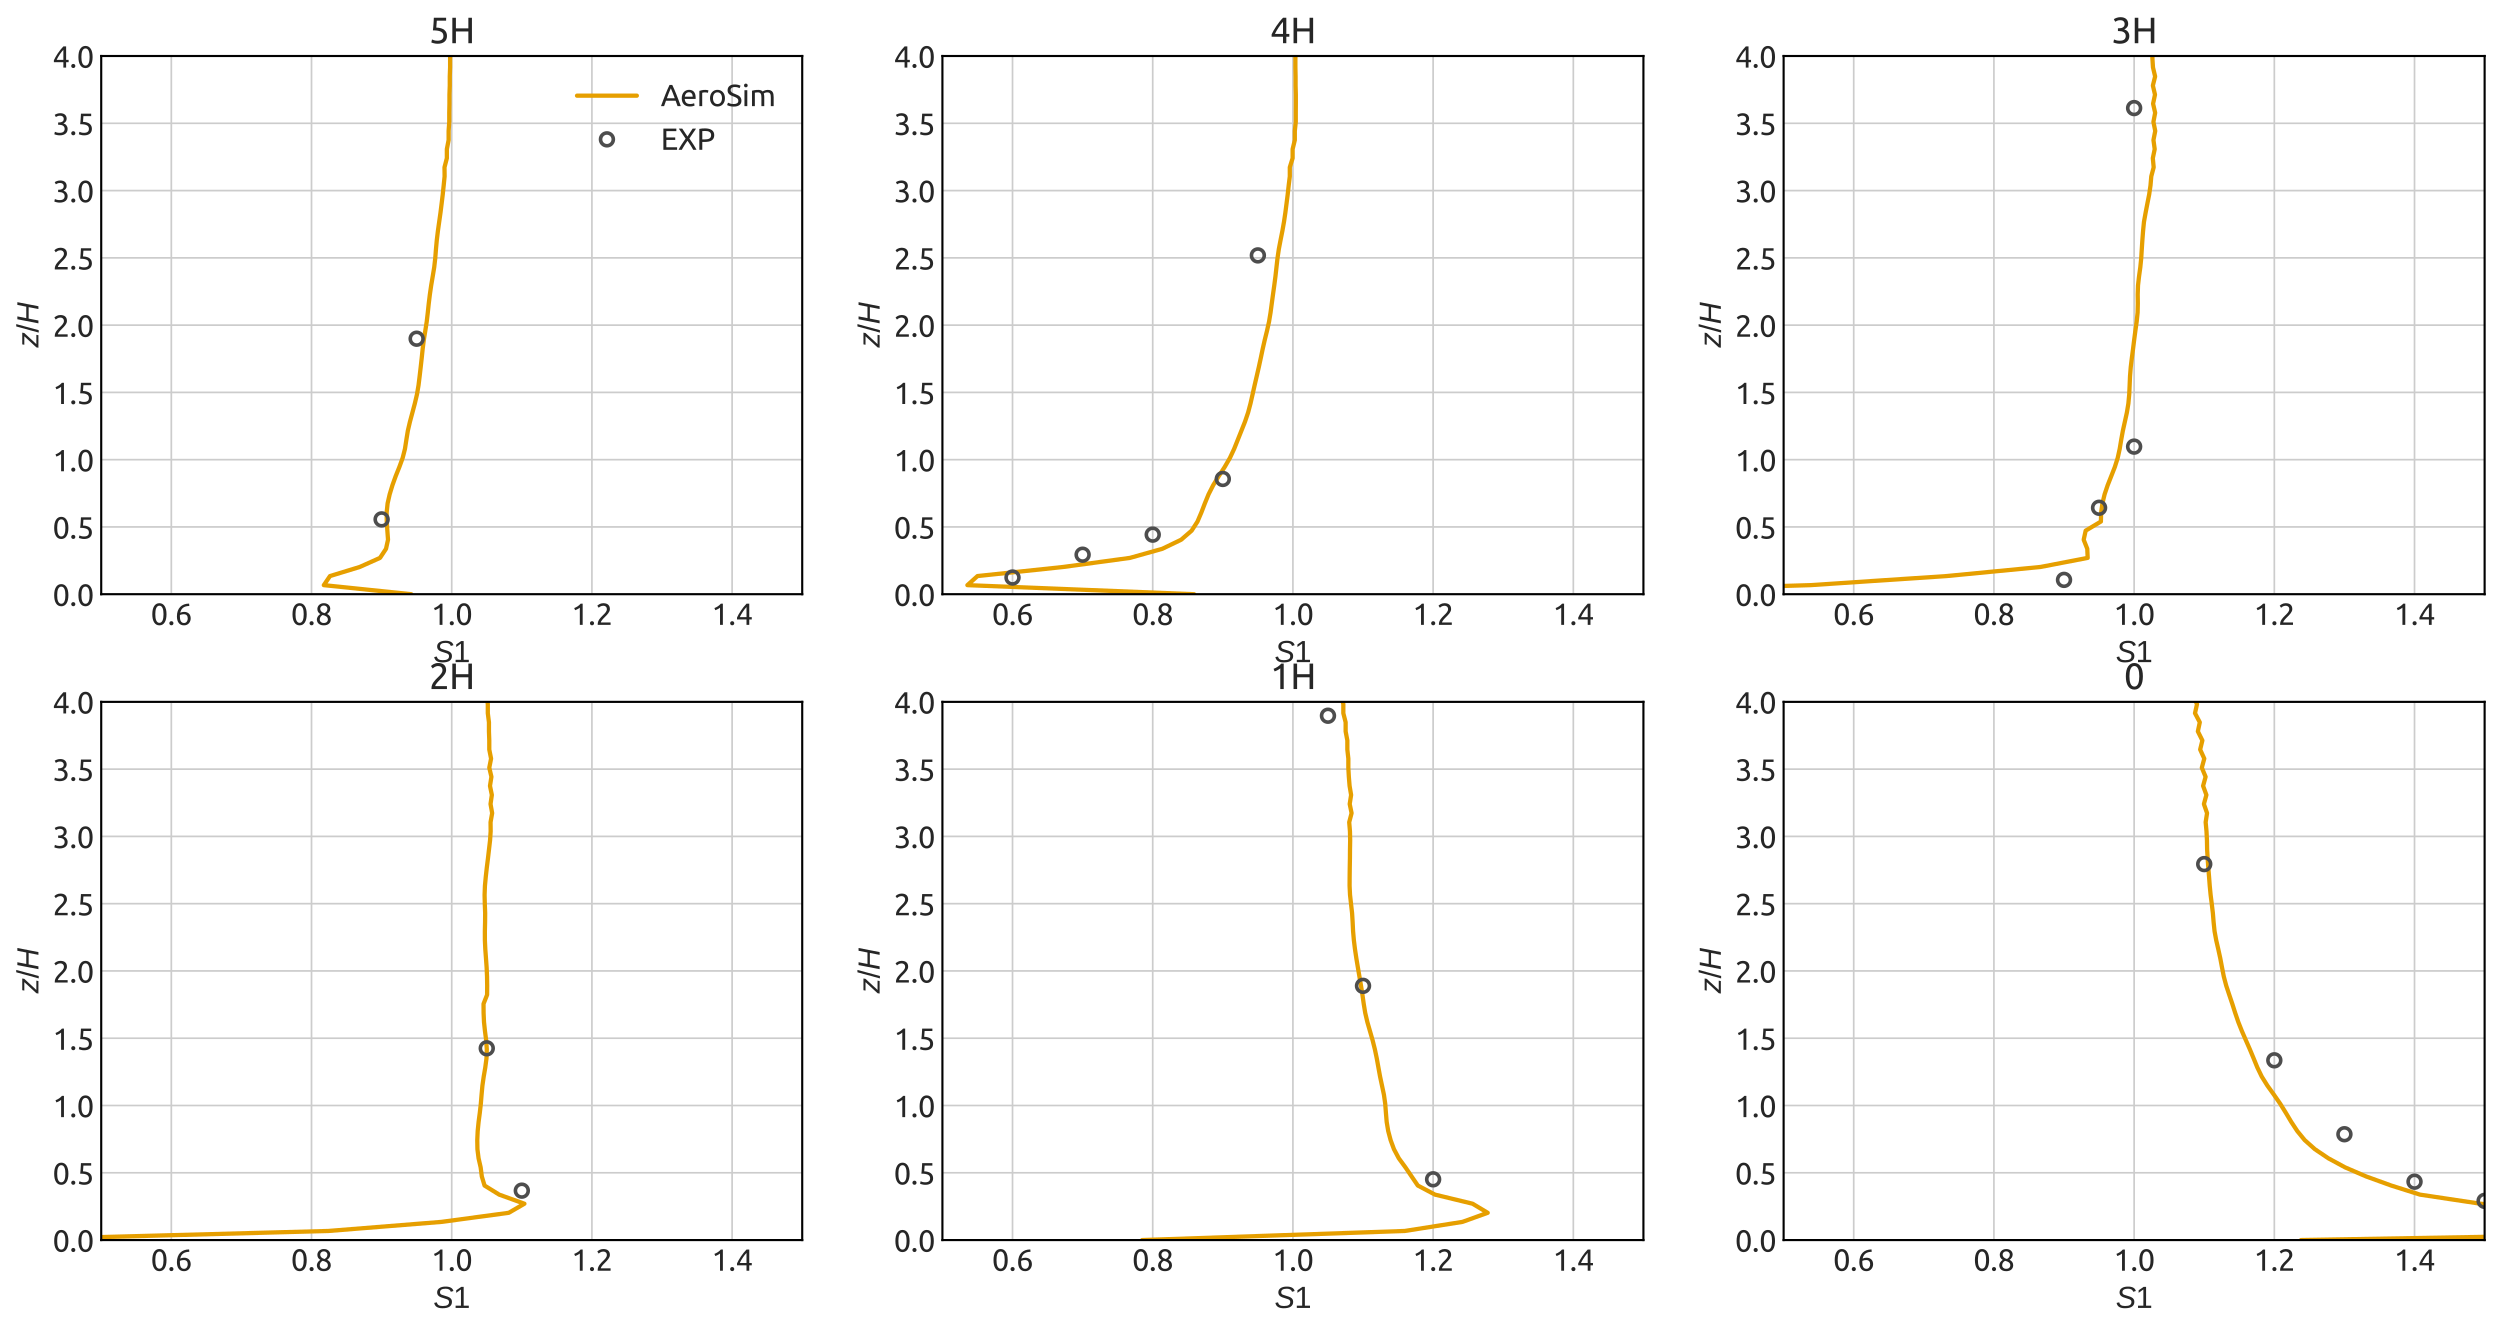 <?xml version="1.0" encoding="utf-8" standalone="no"?>
<!DOCTYPE svg PUBLIC "-//W3C//DTD SVG 1.1//EN"
  "http://www.w3.org/Graphics/SVG/1.1/DTD/svg11.dtd">
<svg xmlns:xlink="http://www.w3.org/1999/xlink" width="1170.59pt" height="622.242pt" viewBox="0 0 1170.59 622.242" xmlns="http://www.w3.org/2000/svg" version="1.1">
 <defs>
  <style type="text/css">*{stroke-linejoin: round; stroke-linecap: butt}</style>
 </defs>
 <g id="figure_1">
  <g id="patch_1">
   <path d="M 0 622.242 
L 1170.59 622.242 
L 1170.59 0 
L 0 0 
z
" style="fill: #ffffff"/>
  </g>
  <g id="axes_1">
   <g id="patch_2">
    <path d="M 47.39 278.236 
L 375.625 278.236 
L 375.625 26.236 
L 47.39 26.236 
z
" style="fill: #ffffff"/>
   </g>
   <g id="matplotlib.axis_1">
    <g id="xtick_1">
     <g id="line2d_1">
      <path d="M 80.214 278.236 
L 80.214 26.236 
" clip-path="url(#p2bae611333)" style="fill: none; stroke: #cccccc; stroke-width: 0.8; stroke-linecap: round"/>
     </g>
     <g id="line2d_2"/>
     <g id="text_1">
      <!-- 0.6 -->
      <g style="fill: #262626" transform="translate(70.595 292.599) scale(0.14 -0.14)">
       <defs>
        <path id="Ubuntu-30" d="M 320 2221 
Q 320 3334 713 3936 
Q 1107 4538 1805 4538 
Q 2502 4538 2896 3936 
Q 3290 3334 3290 2221 
Q 3290 1107 2896 505 
Q 2502 -96 1805 -96 
Q 1107 -96 713 505 
Q 320 1107 320 2221 
z
M 2662 2221 
Q 2662 2586 2620 2912 
Q 2579 3238 2480 3481 
Q 2381 3725 2214 3869 
Q 2048 4013 1805 4013 
Q 1562 4013 1395 3869 
Q 1229 3725 1129 3481 
Q 1030 3238 988 2912 
Q 947 2586 947 2221 
Q 947 1856 988 1529 
Q 1030 1203 1129 960 
Q 1229 717 1395 573 
Q 1562 429 1805 429 
Q 2048 429 2214 573 
Q 2381 717 2480 960 
Q 2579 1203 2620 1529 
Q 2662 1856 2662 2221 
z
" transform="scale(0.016)"/>
        <path id="Ubuntu-2e" d="M 1216 346 
Q 1216 173 1101 45 
Q 986 -83 787 -83 
Q 589 -83 473 45 
Q 358 173 358 346 
Q 358 518 473 646 
Q 589 774 787 774 
Q 986 774 1101 646 
Q 1216 518 1216 346 
z
" transform="scale(0.016)"/>
        <path id="Ubuntu-36" d="M 403 1779 
Q 403 2426 582 2922 
Q 762 3418 1091 3757 
Q 1421 4096 1891 4272 
Q 2362 4448 2950 4454 
L 2995 3955 
Q 2618 3949 2307 3872 
Q 1997 3795 1753 3628 
Q 1510 3462 1344 3196 
Q 1178 2931 1094 2541 
Q 1261 2618 1469 2669 
Q 1677 2720 1901 2720 
Q 2278 2720 2540 2605 
Q 2803 2490 2969 2301 
Q 3136 2112 3209 1865 
Q 3283 1619 3283 1350 
Q 3283 1107 3200 851 
Q 3117 595 2947 384 
Q 2778 173 2515 38 
Q 2253 -96 1894 -96 
Q 1165 -96 784 403 
Q 403 902 403 1779 
z
M 1837 2234 
Q 1613 2234 1421 2192 
Q 1229 2150 1037 2067 
Q 1030 1997 1027 1923 
Q 1024 1850 1024 1779 
Q 1024 1498 1062 1248 
Q 1101 998 1200 809 
Q 1299 621 1465 509 
Q 1632 397 1888 397 
Q 2099 397 2246 486 
Q 2394 576 2490 717 
Q 2586 858 2627 1021 
Q 2669 1184 2669 1338 
Q 2669 1773 2461 2003 
Q 2253 2234 1837 2234 
z
" transform="scale(0.016)"/>
       </defs>
       <use xlink:href="#Ubuntu-30"/>
       <use xlink:href="#Ubuntu-2e" x="56.4"/>
       <use xlink:href="#Ubuntu-36" x="81"/>
      </g>
     </g>
    </g>
    <g id="xtick_2">
     <g id="line2d_3">
      <path d="M 145.861 278.236 
L 145.861 26.236 
" clip-path="url(#p2bae611333)" style="fill: none; stroke: #cccccc; stroke-width: 0.8; stroke-linecap: round"/>
     </g>
     <g id="line2d_4"/>
     <g id="text_2">
      <!-- 0.8 -->
      <g style="fill: #262626" transform="translate(136.242 292.599) scale(0.14 -0.14)">
       <defs>
        <path id="Ubuntu-38" d="M 3258 1152 
Q 3258 883 3165 656 
Q 3072 429 2889 259 
Q 2707 90 2432 -3 
Q 2157 -96 1798 -96 
Q 1382 -96 1104 22 
Q 826 141 659 320 
Q 493 499 422 713 
Q 352 928 352 1120 
Q 352 1306 413 1475 
Q 474 1645 573 1792 
Q 672 1939 803 2057 
Q 934 2176 1082 2266 
Q 454 2624 454 3322 
Q 454 3565 550 3785 
Q 646 4006 822 4172 
Q 998 4339 1248 4438 
Q 1498 4538 1805 4538 
Q 2163 4538 2419 4429 
Q 2675 4320 2838 4150 
Q 3002 3981 3075 3776 
Q 3149 3571 3149 3379 
Q 3149 3194 3094 3030 
Q 3040 2867 2947 2726 
Q 2854 2586 2736 2477 
Q 2618 2368 2490 2285 
Q 3245 1926 3258 1152 
z
M 954 1114 
Q 954 998 995 873 
Q 1037 749 1139 643 
Q 1242 538 1402 467 
Q 1562 397 1805 397 
Q 2022 397 2185 461 
Q 2349 525 2451 624 
Q 2554 723 2605 851 
Q 2656 979 2656 1114 
Q 2656 1318 2579 1472 
Q 2502 1626 2358 1741 
Q 2214 1856 2012 1936 
Q 1811 2016 1555 2074 
Q 1267 1914 1110 1677 
Q 954 1440 954 1114 
z
M 2554 3386 
Q 2554 3482 2512 3597 
Q 2470 3712 2380 3811 
Q 2291 3910 2150 3977 
Q 2010 4045 1805 4045 
Q 1600 4045 1456 3981 
Q 1312 3917 1222 3817 
Q 1133 3718 1091 3600 
Q 1050 3482 1050 3366 
Q 1050 3226 1101 3085 
Q 1152 2944 1261 2822 
Q 1370 2701 1546 2605 
Q 1722 2509 1965 2451 
Q 2234 2611 2394 2825 
Q 2554 3040 2554 3386 
z
" transform="scale(0.016)"/>
       </defs>
       <use xlink:href="#Ubuntu-30"/>
       <use xlink:href="#Ubuntu-2e" x="56.4"/>
       <use xlink:href="#Ubuntu-38" x="81"/>
      </g>
     </g>
    </g>
    <g id="xtick_3">
     <g id="line2d_5">
      <path d="M 211.508 278.236 
L 211.508 26.236 
" clip-path="url(#p2bae611333)" style="fill: none; stroke: #cccccc; stroke-width: 0.8; stroke-linecap: round"/>
     </g>
     <g id="line2d_6"/>
     <g id="text_3">
      <!-- 1.0 -->
      <g style="fill: #262626" transform="translate(201.889 292.599) scale(0.14 -0.14)">
       <defs>
        <path id="Ubuntu-31" d="M 595 3520 
Q 960 3661 1305 3881 
Q 1651 4102 1939 4435 
L 2362 4435 
L 2362 0 
L 1766 0 
L 1766 3610 
Q 1690 3539 1578 3462 
Q 1466 3386 1334 3315 
Q 1203 3245 1059 3181 
Q 915 3117 781 3072 
L 595 3520 
z
" transform="scale(0.016)"/>
       </defs>
       <use xlink:href="#Ubuntu-31"/>
       <use xlink:href="#Ubuntu-2e" x="56.4"/>
       <use xlink:href="#Ubuntu-30" x="81"/>
      </g>
     </g>
    </g>
    <g id="xtick_4">
     <g id="line2d_7">
      <path d="M 277.155 278.236 
L 277.155 26.236 
" clip-path="url(#p2bae611333)" style="fill: none; stroke: #cccccc; stroke-width: 0.8; stroke-linecap: round"/>
     </g>
     <g id="line2d_8"/>
     <g id="text_4">
      <!-- 1.2 -->
      <g style="fill: #262626" transform="translate(267.536 292.599) scale(0.14 -0.14)">
       <defs>
        <path id="Ubuntu-32" d="M 2989 3302 
Q 2989 3072 2896 2857 
Q 2803 2643 2649 2435 
Q 2496 2227 2304 2025 
Q 2112 1824 1920 1632 
Q 1811 1523 1667 1376 
Q 1523 1229 1395 1069 
Q 1267 909 1180 761 
Q 1094 614 1094 506 
L 3136 506 
L 3136 0 
L 448 0 
Q 442 38 442 76 
Q 442 115 442 147 
Q 442 448 541 707 
Q 640 966 800 1196 
Q 960 1427 1158 1632 
Q 1357 1837 1549 2029 
Q 1709 2182 1853 2332 
Q 1997 2483 2109 2633 
Q 2221 2784 2288 2944 
Q 2355 3104 2355 3283 
Q 2355 3475 2294 3609 
Q 2234 3744 2131 3833 
Q 2029 3923 1891 3964 
Q 1754 4006 1600 4006 
Q 1414 4006 1260 3955 
Q 1107 3904 985 3837 
Q 864 3770 781 3696 
Q 698 3622 653 3584 
L 358 4006 
Q 416 4070 531 4163 
Q 646 4256 806 4339 
Q 966 4422 1164 4480 
Q 1363 4538 1594 4538 
Q 2291 4538 2640 4214 
Q 2989 3891 2989 3302 
z
" transform="scale(0.016)"/>
       </defs>
       <use xlink:href="#Ubuntu-31"/>
       <use xlink:href="#Ubuntu-2e" x="56.4"/>
       <use xlink:href="#Ubuntu-32" x="81"/>
      </g>
     </g>
    </g>
    <g id="xtick_5">
     <g id="line2d_9">
      <path d="M 342.802 278.236 
L 342.802 26.236 
" clip-path="url(#p2bae611333)" style="fill: none; stroke: #cccccc; stroke-width: 0.8; stroke-linecap: round"/>
     </g>
     <g id="line2d_10"/>
     <g id="text_5">
      <!-- 1.4 -->
      <g style="fill: #262626" transform="translate(333.183 292.599) scale(0.14 -0.14)">
       <defs>
        <path id="Ubuntu-34" d="M 256 1536 
Q 378 1818 589 2192 
Q 800 2566 1065 2963 
Q 1331 3360 1635 3744 
Q 1939 4128 2246 4435 
L 2816 4435 
L 2816 1619 
L 3341 1619 
L 3341 1133 
L 2816 1133 
L 2816 0 
L 2240 0 
L 2240 1133 
L 256 1133 
L 256 1536 
z
M 2240 3731 
Q 2048 3526 1853 3273 
Q 1658 3021 1472 2745 
Q 1286 2470 1123 2182 
Q 960 1894 832 1619 
L 2240 1619 
L 2240 3731 
z
" transform="scale(0.016)"/>
       </defs>
       <use xlink:href="#Ubuntu-31"/>
       <use xlink:href="#Ubuntu-2e" x="56.4"/>
       <use xlink:href="#Ubuntu-34" x="81"/>
      </g>
     </g>
    </g>
    <g id="text_6">
     <!-- $S1$ -->
     <g style="fill: #262626" transform="translate(202.898 310.052) scale(0.14 -0.14)">
      <defs>
       <path id="LiberationSans-Italic-53" d="M 1925 -63 
Q 1147 -63 717 214 
Q 288 491 181 1056 
L 734 1172 
Q 819 769 1109 587 
Q 1400 406 1969 406 
Q 2653 406 2968 611 
Q 3284 816 3284 1238 
Q 3284 1447 3193 1573 
Q 3103 1700 2884 1801 
Q 2666 1903 2131 2053 
Q 1597 2200 1333 2354 
Q 1069 2509 933 2728 
Q 797 2947 797 3253 
Q 797 3822 1276 4145 
Q 1756 4469 2575 4469 
Q 3263 4469 3678 4231 
Q 4094 3994 4200 3538 
L 3659 3378 
Q 3556 3706 3289 3862 
Q 3022 4019 2572 4019 
Q 1397 4019 1397 3281 
Q 1397 3094 1476 2975 
Q 1556 2856 1739 2767 
Q 1922 2678 2466 2531 
Q 3075 2363 3342 2206 
Q 3609 2050 3751 1826 
Q 3894 1603 3894 1275 
Q 3894 631 3409 284 
Q 2925 -63 1925 -63 
z
" transform="scale(0.016)"/>
       <path id="LiberationSans-31" d="M 488 0 
L 488 478 
L 1609 478 
L 1609 3866 
L 616 3156 
L 616 3688 
L 1656 4403 
L 2175 4403 
L 2175 478 
L 3247 478 
L 3247 0 
L 488 0 
z
" transform="scale(0.016)"/>
      </defs>
      <use xlink:href="#LiberationSans-Italic-53" transform="translate(0 0.172)"/>
      <use xlink:href="#LiberationSans-31" transform="translate(66.699 0.172)"/>
     </g>
    </g>
   </g>
   <g id="matplotlib.axis_2">
    <g id="ytick_1">
     <g id="line2d_11">
      <path d="M 47.39 278.236 
L 375.625 278.236 
" clip-path="url(#p2bae611333)" style="fill: none; stroke: #cccccc; stroke-width: 0.8; stroke-linecap: round"/>
     </g>
     <g id="line2d_12"/>
     <g id="text_7">
      <!-- 0.0 -->
      <g style="fill: #262626" transform="translate(24.653 283.667) scale(0.14 -0.14)">
       <use xlink:href="#Ubuntu-30"/>
       <use xlink:href="#Ubuntu-2e" x="56.4"/>
       <use xlink:href="#Ubuntu-30" x="81"/>
      </g>
     </g>
    </g>
    <g id="ytick_2">
     <g id="line2d_13">
      <path d="M 47.39 246.736 
L 375.625 246.736 
" clip-path="url(#p2bae611333)" style="fill: none; stroke: #cccccc; stroke-width: 0.8; stroke-linecap: round"/>
     </g>
     <g id="line2d_14"/>
     <g id="text_8">
      <!-- 0.5 -->
      <g style="fill: #262626" transform="translate(24.653 252.167) scale(0.14 -0.14)">
       <defs>
        <path id="Ubuntu-35" d="M 1274 2726 
Q 2240 2688 2691 2304 
Q 3142 1920 3142 1261 
Q 3142 966 3043 716 
Q 2944 467 2742 288 
Q 2541 109 2233 6 
Q 1926 -96 1504 -96 
Q 1338 -96 1165 -70 
Q 992 -45 845 -6 
Q 698 32 582 70 
Q 467 109 416 134 
L 531 653 
Q 640 602 886 518 
Q 1133 435 1491 435 
Q 1779 435 1974 499 
Q 2170 563 2291 672 
Q 2413 781 2467 925 
Q 2522 1069 2522 1229 
Q 2522 1472 2438 1661 
Q 2355 1850 2144 1978 
Q 1933 2106 1581 2173 
Q 1229 2240 691 2240 
Q 730 2554 752 2829 
Q 774 3104 793 3366 
Q 813 3629 825 3888 
Q 838 4147 851 4435 
L 2989 4435 
L 2989 3930 
L 1370 3930 
Q 1363 3834 1350 3670 
Q 1338 3507 1325 3331 
Q 1312 3155 1299 2988 
Q 1286 2822 1274 2726 
z
" transform="scale(0.016)"/>
       </defs>
       <use xlink:href="#Ubuntu-30"/>
       <use xlink:href="#Ubuntu-2e" x="56.4"/>
       <use xlink:href="#Ubuntu-35" x="81"/>
      </g>
     </g>
    </g>
    <g id="ytick_3">
     <g id="line2d_15">
      <path d="M 47.39 215.236 
L 375.625 215.236 
" clip-path="url(#p2bae611333)" style="fill: none; stroke: #cccccc; stroke-width: 0.8; stroke-linecap: round"/>
     </g>
     <g id="line2d_16"/>
     <g id="text_9">
      <!-- 1.0 -->
      <g style="fill: #262626" transform="translate(24.653 220.667) scale(0.14 -0.14)">
       <use xlink:href="#Ubuntu-31"/>
       <use xlink:href="#Ubuntu-2e" x="56.4"/>
       <use xlink:href="#Ubuntu-30" x="81"/>
      </g>
     </g>
    </g>
    <g id="ytick_4">
     <g id="line2d_17">
      <path d="M 47.39 183.736 
L 375.625 183.736 
" clip-path="url(#p2bae611333)" style="fill: none; stroke: #cccccc; stroke-width: 0.8; stroke-linecap: round"/>
     </g>
     <g id="line2d_18"/>
     <g id="text_10">
      <!-- 1.5 -->
      <g style="fill: #262626" transform="translate(24.653 189.167) scale(0.14 -0.14)">
       <use xlink:href="#Ubuntu-31"/>
       <use xlink:href="#Ubuntu-2e" x="56.4"/>
       <use xlink:href="#Ubuntu-35" x="81"/>
      </g>
     </g>
    </g>
    <g id="ytick_5">
     <g id="line2d_19">
      <path d="M 47.39 152.236 
L 375.625 152.236 
" clip-path="url(#p2bae611333)" style="fill: none; stroke: #cccccc; stroke-width: 0.8; stroke-linecap: round"/>
     </g>
     <g id="line2d_20"/>
     <g id="text_11">
      <!-- 2.0 -->
      <g style="fill: #262626" transform="translate(24.653 157.667) scale(0.14 -0.14)">
       <use xlink:href="#Ubuntu-32"/>
       <use xlink:href="#Ubuntu-2e" x="56.4"/>
       <use xlink:href="#Ubuntu-30" x="81"/>
      </g>
     </g>
    </g>
    <g id="ytick_6">
     <g id="line2d_21">
      <path d="M 47.39 120.736 
L 375.625 120.736 
" clip-path="url(#p2bae611333)" style="fill: none; stroke: #cccccc; stroke-width: 0.8; stroke-linecap: round"/>
     </g>
     <g id="line2d_22"/>
     <g id="text_12">
      <!-- 2.5 -->
      <g style="fill: #262626" transform="translate(24.653 126.167) scale(0.14 -0.14)">
       <use xlink:href="#Ubuntu-32"/>
       <use xlink:href="#Ubuntu-2e" x="56.4"/>
       <use xlink:href="#Ubuntu-35" x="81"/>
      </g>
     </g>
    </g>
    <g id="ytick_7">
     <g id="line2d_23">
      <path d="M 47.39 89.236 
L 375.625 89.236 
" clip-path="url(#p2bae611333)" style="fill: none; stroke: #cccccc; stroke-width: 0.8; stroke-linecap: round"/>
     </g>
     <g id="line2d_24"/>
     <g id="text_13">
      <!-- 3.0 -->
      <g style="fill: #262626" transform="translate(24.653 94.667) scale(0.14 -0.14)">
       <defs>
        <path id="Ubuntu-33" d="M 1446 435 
Q 2016 435 2262 659 
Q 2509 883 2509 1261 
Q 2509 1504 2406 1670 
Q 2304 1837 2137 1936 
Q 1971 2035 1750 2076 
Q 1530 2118 1299 2118 
L 1146 2118 
L 1146 2605 
L 1357 2605 
Q 1517 2605 1686 2637 
Q 1856 2669 1997 2752 
Q 2138 2835 2227 2979 
Q 2317 3123 2317 3341 
Q 2317 3520 2253 3648 
Q 2189 3776 2083 3859 
Q 1978 3942 1840 3977 
Q 1702 4013 1549 4013 
Q 1242 4013 1027 3923 
Q 813 3834 666 3738 
L 435 4192 
Q 512 4243 630 4304 
Q 749 4365 896 4416 
Q 1043 4467 1212 4502 
Q 1382 4538 1568 4538 
Q 1920 4538 2176 4451 
Q 2432 4365 2598 4208 
Q 2765 4051 2848 3836 
Q 2931 3622 2931 3373 
Q 2931 3027 2732 2780 
Q 2534 2534 2253 2406 
Q 2426 2355 2586 2259 
Q 2746 2163 2864 2016 
Q 2982 1869 3056 1677 
Q 3130 1485 3130 1248 
Q 3130 960 3030 713 
Q 2931 467 2723 288 
Q 2515 109 2201 6 
Q 1888 -96 1459 -96 
Q 1293 -96 1117 -70 
Q 941 -45 787 -6 
Q 634 32 518 70 
Q 403 109 352 134 
L 467 653 
Q 576 602 829 518 
Q 1082 435 1446 435 
z
" transform="scale(0.016)"/>
       </defs>
       <use xlink:href="#Ubuntu-33"/>
       <use xlink:href="#Ubuntu-2e" x="56.4"/>
       <use xlink:href="#Ubuntu-30" x="81"/>
      </g>
     </g>
    </g>
    <g id="ytick_8">
     <g id="line2d_25">
      <path d="M 47.39 57.736 
L 375.625 57.736 
" clip-path="url(#p2bae611333)" style="fill: none; stroke: #cccccc; stroke-width: 0.8; stroke-linecap: round"/>
     </g>
     <g id="line2d_26"/>
     <g id="text_14">
      <!-- 3.5 -->
      <g style="fill: #262626" transform="translate(24.653 63.167) scale(0.14 -0.14)">
       <use xlink:href="#Ubuntu-33"/>
       <use xlink:href="#Ubuntu-2e" x="56.4"/>
       <use xlink:href="#Ubuntu-35" x="81"/>
      </g>
     </g>
    </g>
    <g id="ytick_9">
     <g id="line2d_27">
      <path d="M 47.39 26.236 
L 375.625 26.236 
" clip-path="url(#p2bae611333)" style="fill: none; stroke: #cccccc; stroke-width: 0.8; stroke-linecap: round"/>
     </g>
     <g id="line2d_28"/>
     <g id="text_15">
      <!-- 4.0 -->
      <g style="fill: #262626" transform="translate(24.653 31.667) scale(0.14 -0.14)">
       <use xlink:href="#Ubuntu-34"/>
       <use xlink:href="#Ubuntu-2e" x="56.4"/>
       <use xlink:href="#Ubuntu-30" x="81"/>
      </g>
     </g>
    </g>
    <g id="text_16">
     <!-- $z/H$ -->
     <g style="fill: #262626" transform="translate(18.063 162.736) rotate(-90) scale(0.14 -0.14)">
      <defs>
       <path id="LiberationSans-Italic-7a" d="M -38 0 
L 34 428 
L 2353 2947 
L 584 2947 
L 663 3381 
L 3113 3381 
L 3038 2953 
L 719 434 
L 2659 434 
L 2581 0 
L -38 0 
z
" transform="scale(0.016)"/>
       <path id="LiberationSans-2f" d="M 0 -63 
L 1284 4638 
L 1778 4638 
L 506 -63 
L 0 -63 
z
" transform="scale(0.016)"/>
       <path id="LiberationSans-Italic-48" d="M 3191 0 
L 3588 2041 
L 1191 2041 
L 794 0 
L 197 0 
L 1053 4403 
L 1650 4403 
L 1288 2541 
L 3684 2541 
L 4047 4403 
L 4628 4403 
L 3772 0 
L 3191 0 
z
" transform="scale(0.016)"/>
      </defs>
      <use xlink:href="#LiberationSans-Italic-7a" transform="translate(0 0.531)"/>
      <use xlink:href="#LiberationSans-2f" transform="translate(50 0.531)"/>
      <use xlink:href="#LiberationSans-Italic-48" transform="translate(77.783 0.531)"/>
     </g>
    </g>
   </g>
   <g id="line2d_29">
    <path d="M 192.577 278.236 
L 151.622 273.983 
L 154.513 269.729 
L 168.433 265.476 
L 177.934 261.223 
L 180.747 256.97 
L 181.682 252.717 
L 181.37 248.464 
L 181.086 244.21 
L 181.048 239.957 
L 181.491 235.704 
L 182.46 231.451 
L 183.751 227.198 
L 185.277 222.945 
L 186.984 218.691 
L 188.537 214.438 
L 189.613 210.185 
L 190.274 205.932 
L 190.968 201.679 
L 191.963 197.426 
L 193.107 193.172 
L 194.242 188.919 
L 195.239 184.666 
L 195.966 180.413 
L 196.491 176.16 
L 196.984 171.907 
L 197.461 167.653 
L 197.905 163.4 
L 198.444 159.147 
L 199.137 154.894 
L 199.803 150.641 
L 200.304 146.388 
L 200.757 142.134 
L 201.279 137.881 
L 201.896 133.628 
L 202.619 129.375 
L 203.318 125.122 
L 203.804 120.869 
L 204.138 116.615 
L 204.531 112.362 
L 205.047 108.109 
L 205.647 103.856 
L 206.251 99.603 
L 206.783 95.35 
L 207.302 91.097 
L 207.75 86.843 
L 208.181 82.59 
L 208.132 78.337 
L 209.232 74.084 
L 209.232 69.831 
L 210.059 65.578 
L 210.059 61.324 
L 210.36 57.071 
L 210.36 52.818 
L 210.449 48.565 
L 210.449 44.312 
L 210.598 40.059 
L 210.598 35.805 
L 210.755 31.552 
L 210.755 27.299 
L 210.882 23.046 
L 210.882 18.793 
L 210.988 14.54 
L 210.988 10.286 
L 211.06 6.033 
L 211.06 1.78 
L 211.109 -1 
" clip-path="url(#p2bae611333)" style="fill: none; stroke: #e69f00; stroke-width: 2; stroke-linecap: round"/>
   </g>
   <g id="line2d_30">
    <defs>
     <path id="md39d716c75" d="M 0 3 
C 0.796 3 1.559 2.684 2.121 2.121 
C 2.684 1.559 3 0.796 3 0 
C 3 -0.796 2.684 -1.559 2.121 -2.121 
C 1.559 -2.684 0.796 -3 0 -3 
C -0.796 -3 -1.559 -2.684 -2.121 -2.121 
C -2.684 -1.559 -3 -0.796 -3 0 
C -3 0.796 -2.684 1.559 -2.121 2.121 
C -1.559 2.684 -0.796 3 0 3 
z
" style="stroke: #4d4d4d; stroke-width: 1.7"/>
    </defs>
    <g clip-path="url(#p2bae611333)">
     <use xlink:href="#md39d716c75" x="178.684" y="243.198" style="fill-opacity: 0; stroke: #4d4d4d; stroke-width: 1.7"/>
     <use xlink:href="#md39d716c75" x="195.096" y="158.597" style="fill-opacity: 0; stroke: #4d4d4d; stroke-width: 1.7"/>
     <use xlink:href="#md39d716c75" x="209.938" y="-1" style="fill-opacity: 0; stroke: #4d4d4d; stroke-width: 1.7"/>
    </g>
   </g>
   <g id="patch_3">
    <path d="M 47.39 278.236 
L 47.39 26.236 
" style="fill: none; stroke: #000000; stroke-linejoin: miter; stroke-linecap: square"/>
   </g>
   <g id="patch_4">
    <path d="M 375.625 278.236 
L 375.625 26.236 
" style="fill: none; stroke: #000000; stroke-linejoin: miter; stroke-linecap: square"/>
   </g>
   <g id="patch_5">
    <path d="M 47.39 278.236 
L 375.625 278.236 
" style="fill: none; stroke: #000000; stroke-linejoin: miter; stroke-linecap: square"/>
   </g>
   <g id="patch_6">
    <path d="M 47.39 26.236 
L 375.625 26.236 
" style="fill: none; stroke: #000000; stroke-linejoin: miter; stroke-linecap: square"/>
   </g>
   <g id="text_17">
    <!-- 5H -->
    <g style="fill: #262626" transform="translate(200.848 20.236) scale(0.168 -0.168)">
     <defs>
      <path id="Ubuntu-48" d="M 3341 4435 
L 3962 4435 
L 3962 0 
L 3341 0 
L 3341 2048 
L 1171 2048 
L 1171 0 
L 550 0 
L 550 4435 
L 1171 4435 
L 1171 2586 
L 3341 2586 
L 3341 4435 
z
" transform="scale(0.016)"/>
     </defs>
     <use xlink:href="#Ubuntu-35"/>
     <use xlink:href="#Ubuntu-48" x="56.4"/>
    </g>
   </g>
   <g id="legend_1">
    <g id="line2d_31">
     <path d="M 270.186 44.799 
L 284.186 44.799 
L 298.186 44.799 
" style="fill: none; stroke: #e69f00; stroke-width: 2; stroke-linecap: round"/>
    </g>
    <g id="text_18">
     <!-- AeroSim -->
     <g style="fill: #262626" transform="translate(309.386 49.699) scale(0.14 -0.14)">
      <defs>
       <path id="Ubuntu-41" d="M 3514 0 
Q 3405 288 3309 566 
Q 3213 845 3110 1133 
L 1101 1133 
L 698 0 
L 51 0 
Q 307 704 531 1302 
Q 755 1901 969 2438 
Q 1184 2976 1395 3465 
Q 1606 3955 1837 4435 
L 2406 4435 
Q 2637 3955 2848 3465 
Q 3059 2976 3273 2438 
Q 3488 1901 3712 1302 
Q 3936 704 4192 0 
L 3514 0 
z
M 2931 1645 
Q 2726 2202 2524 2723 
Q 2323 3245 2106 3725 
Q 1882 3245 1680 2723 
Q 1478 2202 1280 1645 
L 2931 1645 
z
" transform="scale(0.016)"/>
       <path id="Ubuntu-65" d="M 326 1658 
Q 326 2099 454 2428 
Q 582 2758 793 2976 
Q 1005 3194 1280 3302 
Q 1555 3411 1843 3411 
Q 2515 3411 2873 2992 
Q 3232 2573 3232 1715 
Q 3232 1677 3232 1616 
Q 3232 1555 3226 1504 
L 947 1504 
Q 986 986 1248 717 
Q 1510 448 2067 448 
Q 2381 448 2595 502 
Q 2810 557 2918 608 
L 3002 109 
Q 2893 51 2621 -13 
Q 2349 -77 2003 -77 
Q 1568 -77 1251 54 
Q 934 186 729 416 
Q 525 646 425 963 
Q 326 1280 326 1658 
z
M 2611 1984 
Q 2618 2387 2410 2646 
Q 2202 2906 1837 2906 
Q 1632 2906 1475 2826 
Q 1318 2746 1209 2618 
Q 1101 2490 1040 2323 
Q 979 2157 960 1984 
L 2611 1984 
z
" transform="scale(0.016)"/>
       <path id="Ubuntu-72" d="M 1741 3398 
Q 1818 3398 1917 3388 
Q 2016 3379 2112 3363 
Q 2208 3347 2288 3331 
Q 2368 3315 2406 3302 
L 2304 2784 
Q 2234 2810 2070 2845 
Q 1907 2880 1651 2880 
Q 1485 2880 1321 2845 
Q 1158 2810 1107 2797 
L 1107 0 
L 512 0 
L 512 3187 
Q 723 3264 1036 3331 
Q 1350 3398 1741 3398 
z
" transform="scale(0.016)"/>
       <path id="Ubuntu-6f" d="M 3450 1664 
Q 3450 1267 3334 947 
Q 3219 627 3011 396 
Q 2803 166 2515 41 
Q 2227 -83 1888 -83 
Q 1549 -83 1261 41 
Q 973 166 765 396 
Q 557 627 441 947 
Q 326 1267 326 1664 
Q 326 2054 441 2377 
Q 557 2701 765 2931 
Q 973 3162 1261 3286 
Q 1549 3411 1888 3411 
Q 2227 3411 2515 3286 
Q 2803 3162 3011 2931 
Q 3219 2701 3334 2377 
Q 3450 2054 3450 1664 
z
M 2829 1664 
Q 2829 2227 2576 2556 
Q 2323 2886 1888 2886 
Q 1453 2886 1200 2556 
Q 947 2227 947 1664 
Q 947 1101 1200 771 
Q 1453 442 1888 442 
Q 2323 442 2576 771 
Q 2829 1101 2829 1664 
z
" transform="scale(0.016)"/>
       <path id="Ubuntu-53" d="M 1581 442 
Q 2554 442 2554 1107 
Q 2554 1312 2467 1456 
Q 2381 1600 2233 1705 
Q 2086 1811 1897 1888 
Q 1709 1965 1498 2042 
Q 1254 2125 1036 2230 
Q 819 2336 659 2480 
Q 499 2624 406 2822 
Q 314 3021 314 3302 
Q 314 3885 710 4211 
Q 1107 4538 1805 4538 
Q 2208 4538 2537 4451 
Q 2867 4365 3021 4262 
L 2822 3757 
Q 2688 3840 2422 3920 
Q 2157 4000 1805 4000 
Q 1626 4000 1472 3961 
Q 1318 3923 1203 3846 
Q 1088 3770 1021 3651 
Q 954 3533 954 3373 
Q 954 3194 1024 3072 
Q 1094 2950 1222 2857 
Q 1350 2765 1520 2688 
Q 1690 2611 1894 2534 
Q 2182 2419 2422 2304 
Q 2662 2189 2838 2029 
Q 3014 1869 3110 1648 
Q 3206 1427 3206 1114 
Q 3206 531 2780 217 
Q 2355 -96 1581 -96 
Q 1318 -96 1097 -61 
Q 877 -26 704 22 
Q 531 70 406 124 
Q 282 179 211 218 
L 397 730 
Q 544 646 845 544 
Q 1146 442 1581 442 
z
" transform="scale(0.016)"/>
       <path id="Ubuntu-69" d="M 1107 0 
L 512 0 
L 512 3328 
L 1107 3328 
L 1107 0 
z
M 806 3930 
Q 646 3930 534 4035 
Q 422 4141 422 4320 
Q 422 4499 534 4604 
Q 646 4710 806 4710 
Q 966 4710 1078 4604 
Q 1190 4499 1190 4320 
Q 1190 4141 1078 4035 
Q 966 3930 806 3930 
z
" transform="scale(0.016)"/>
       <path id="Ubuntu-6d" d="M 512 3232 
Q 717 3283 1053 3340 
Q 1389 3398 1830 3398 
Q 2150 3398 2368 3312 
Q 2586 3226 2733 3059 
Q 2778 3091 2874 3148 
Q 2970 3206 3110 3260 
Q 3251 3315 3424 3356 
Q 3597 3398 3795 3398 
Q 4179 3398 4422 3286 
Q 4666 3174 4803 2969 
Q 4941 2765 4989 2483 
Q 5037 2202 5037 1869 
L 5037 0 
L 4442 0 
L 4442 1741 
Q 4442 2035 4413 2246 
Q 4384 2458 4304 2598 
Q 4224 2739 4086 2806 
Q 3949 2874 3731 2874 
Q 3430 2874 3235 2794 
Q 3040 2714 2970 2650 
Q 3021 2483 3046 2284 
Q 3072 2086 3072 1869 
L 3072 0 
L 2477 0 
L 2477 1741 
Q 2477 2035 2445 2246 
Q 2413 2458 2333 2598 
Q 2253 2739 2115 2806 
Q 1978 2874 1766 2874 
Q 1677 2874 1574 2867 
Q 1472 2861 1379 2851 
Q 1286 2842 1209 2829 
Q 1133 2816 1107 2810 
L 1107 0 
L 512 0 
L 512 3232 
z
" transform="scale(0.016)"/>
      </defs>
      <use xlink:href="#Ubuntu-41"/>
      <use xlink:href="#Ubuntu-65" x="65.05"/>
      <use xlink:href="#Ubuntu-72" x="120.95"/>
      <use xlink:href="#Ubuntu-6f" x="159.55"/>
      <use xlink:href="#Ubuntu-53" x="218.55"/>
      <use xlink:href="#Ubuntu-69" x="271.75"/>
      <use xlink:href="#Ubuntu-6d" x="297.05"/>
     </g>
    </g>
    <g id="line2d_32">
     <g>
      <use xlink:href="#md39d716c75" x="284.186" y="65.252" style="fill-opacity: 0; stroke: #4d4d4d; stroke-width: 1.7"/>
     </g>
    </g>
    <g id="text_19">
     <!-- EXP -->
     <g style="fill: #262626" transform="translate(309.386 70.152) scale(0.14 -0.14)">
      <defs>
       <path id="Ubuntu-45" d="M 550 0 
L 550 4435 
L 3258 4435 
L 3258 3904 
L 1171 3904 
L 1171 2586 
L 3027 2586 
L 3027 2067 
L 1171 2067 
L 1171 531 
L 3418 531 
L 3418 0 
L 550 0 
z
" transform="scale(0.016)"/>
       <path id="Ubuntu-58" d="M 3213 0 
Q 3117 192 2982 425 
Q 2848 659 2688 912 
Q 2528 1165 2355 1417 
Q 2182 1670 2022 1894 
Q 1862 1670 1689 1417 
Q 1517 1165 1360 912 
Q 1203 659 1065 425 
Q 928 192 832 0 
L 147 0 
Q 435 563 816 1145 
Q 1197 1728 1626 2342 
L 205 4435 
L 922 4435 
L 2016 2784 
L 3098 4435 
L 3808 4435 
L 2413 2368 
Q 2848 1747 3232 1158 
Q 3616 570 3910 0 
L 3213 0 
z
" transform="scale(0.016)"/>
       <path id="Ubuntu-50" d="M 1728 4480 
Q 2662 4480 3164 4125 
Q 3667 3770 3667 3066 
Q 3667 2682 3529 2410 
Q 3392 2138 3133 1968 
Q 2874 1798 2502 1721 
Q 2131 1645 1664 1645 
L 1171 1645 
L 1171 0 
L 550 0 
L 550 4371 
Q 813 4435 1136 4457 
Q 1459 4480 1728 4480 
z
M 1779 3936 
Q 1382 3936 1171 3917 
L 1171 2176 
L 1638 2176 
Q 1958 2176 2214 2217 
Q 2470 2259 2646 2358 
Q 2822 2458 2918 2630 
Q 3014 2803 3014 3072 
Q 3014 3328 2915 3494 
Q 2816 3661 2646 3760 
Q 2477 3859 2253 3897 
Q 2029 3936 1779 3936 
z
" transform="scale(0.016)"/>
      </defs>
      <use xlink:href="#Ubuntu-45"/>
      <use xlink:href="#Ubuntu-58" x="57.1"/>
      <use xlink:href="#Ubuntu-50" x="120.2"/>
     </g>
    </g>
   </g>
  </g>
  <g id="axes_2">
   <g id="patch_7">
    <path d="M 441.272 278.236 
L 769.508 278.236 
L 769.508 26.236 
L 441.272 26.236 
z
" style="fill: #ffffff"/>
   </g>
   <g id="matplotlib.axis_3">
    <g id="xtick_6">
     <g id="line2d_33">
      <path d="M 474.096 278.236 
L 474.096 26.236 
" clip-path="url(#p6c0dbc9083)" style="fill: none; stroke: #cccccc; stroke-width: 0.8; stroke-linecap: round"/>
     </g>
     <g id="line2d_34"/>
     <g id="text_20">
      <!-- 0.6 -->
      <g style="fill: #262626" transform="translate(464.477 292.599) scale(0.14 -0.14)">
       <use xlink:href="#Ubuntu-30"/>
       <use xlink:href="#Ubuntu-2e" x="56.4"/>
       <use xlink:href="#Ubuntu-36" x="81"/>
      </g>
     </g>
    </g>
    <g id="xtick_7">
     <g id="line2d_35">
      <path d="M 539.743 278.236 
L 539.743 26.236 
" clip-path="url(#p6c0dbc9083)" style="fill: none; stroke: #cccccc; stroke-width: 0.8; stroke-linecap: round"/>
     </g>
     <g id="line2d_36"/>
     <g id="text_21">
      <!-- 0.8 -->
      <g style="fill: #262626" transform="translate(530.125 292.599) scale(0.14 -0.14)">
       <use xlink:href="#Ubuntu-30"/>
       <use xlink:href="#Ubuntu-2e" x="56.4"/>
       <use xlink:href="#Ubuntu-38" x="81"/>
      </g>
     </g>
    </g>
    <g id="xtick_8">
     <g id="line2d_37">
      <path d="M 605.39 278.236 
L 605.39 26.236 
" clip-path="url(#p6c0dbc9083)" style="fill: none; stroke: #cccccc; stroke-width: 0.8; stroke-linecap: round"/>
     </g>
     <g id="line2d_38"/>
     <g id="text_22">
      <!-- 1.0 -->
      <g style="fill: #262626" transform="translate(595.772 292.599) scale(0.14 -0.14)">
       <use xlink:href="#Ubuntu-31"/>
       <use xlink:href="#Ubuntu-2e" x="56.4"/>
       <use xlink:href="#Ubuntu-30" x="81"/>
      </g>
     </g>
    </g>
    <g id="xtick_9">
     <g id="line2d_39">
      <path d="M 671.037 278.236 
L 671.037 26.236 
" clip-path="url(#p6c0dbc9083)" style="fill: none; stroke: #cccccc; stroke-width: 0.8; stroke-linecap: round"/>
     </g>
     <g id="line2d_40"/>
     <g id="text_23">
      <!-- 1.2 -->
      <g style="fill: #262626" transform="translate(661.419 292.599) scale(0.14 -0.14)">
       <use xlink:href="#Ubuntu-31"/>
       <use xlink:href="#Ubuntu-2e" x="56.4"/>
       <use xlink:href="#Ubuntu-32" x="81"/>
      </g>
     </g>
    </g>
    <g id="xtick_10">
     <g id="line2d_41">
      <path d="M 736.684 278.236 
L 736.684 26.236 
" clip-path="url(#p6c0dbc9083)" style="fill: none; stroke: #cccccc; stroke-width: 0.8; stroke-linecap: round"/>
     </g>
     <g id="line2d_42"/>
     <g id="text_24">
      <!-- 1.4 -->
      <g style="fill: #262626" transform="translate(727.066 292.599) scale(0.14 -0.14)">
       <use xlink:href="#Ubuntu-31"/>
       <use xlink:href="#Ubuntu-2e" x="56.4"/>
       <use xlink:href="#Ubuntu-34" x="81"/>
      </g>
     </g>
    </g>
    <g id="text_25">
     <!-- $S1$ -->
     <g style="fill: #262626" transform="translate(596.78 310.052) scale(0.14 -0.14)">
      <use xlink:href="#LiberationSans-Italic-53" transform="translate(0 0.172)"/>
      <use xlink:href="#LiberationSans-31" transform="translate(66.699 0.172)"/>
     </g>
    </g>
   </g>
   <g id="matplotlib.axis_4">
    <g id="ytick_10">
     <g id="line2d_43">
      <path d="M 441.272 278.236 
L 769.508 278.236 
" clip-path="url(#p6c0dbc9083)" style="fill: none; stroke: #cccccc; stroke-width: 0.8; stroke-linecap: round"/>
     </g>
     <g id="line2d_44"/>
     <g id="text_26">
      <!-- 0.0 -->
      <g style="fill: #262626" transform="translate(418.535 283.667) scale(0.14 -0.14)">
       <use xlink:href="#Ubuntu-30"/>
       <use xlink:href="#Ubuntu-2e" x="56.4"/>
       <use xlink:href="#Ubuntu-30" x="81"/>
      </g>
     </g>
    </g>
    <g id="ytick_11">
     <g id="line2d_45">
      <path d="M 441.272 246.736 
L 769.508 246.736 
" clip-path="url(#p6c0dbc9083)" style="fill: none; stroke: #cccccc; stroke-width: 0.8; stroke-linecap: round"/>
     </g>
     <g id="line2d_46"/>
     <g id="text_27">
      <!-- 0.5 -->
      <g style="fill: #262626" transform="translate(418.535 252.167) scale(0.14 -0.14)">
       <use xlink:href="#Ubuntu-30"/>
       <use xlink:href="#Ubuntu-2e" x="56.4"/>
       <use xlink:href="#Ubuntu-35" x="81"/>
      </g>
     </g>
    </g>
    <g id="ytick_12">
     <g id="line2d_47">
      <path d="M 441.272 215.236 
L 769.508 215.236 
" clip-path="url(#p6c0dbc9083)" style="fill: none; stroke: #cccccc; stroke-width: 0.8; stroke-linecap: round"/>
     </g>
     <g id="line2d_48"/>
     <g id="text_28">
      <!-- 1.0 -->
      <g style="fill: #262626" transform="translate(418.535 220.667) scale(0.14 -0.14)">
       <use xlink:href="#Ubuntu-31"/>
       <use xlink:href="#Ubuntu-2e" x="56.4"/>
       <use xlink:href="#Ubuntu-30" x="81"/>
      </g>
     </g>
    </g>
    <g id="ytick_13">
     <g id="line2d_49">
      <path d="M 441.272 183.736 
L 769.508 183.736 
" clip-path="url(#p6c0dbc9083)" style="fill: none; stroke: #cccccc; stroke-width: 0.8; stroke-linecap: round"/>
     </g>
     <g id="line2d_50"/>
     <g id="text_29">
      <!-- 1.5 -->
      <g style="fill: #262626" transform="translate(418.535 189.167) scale(0.14 -0.14)">
       <use xlink:href="#Ubuntu-31"/>
       <use xlink:href="#Ubuntu-2e" x="56.4"/>
       <use xlink:href="#Ubuntu-35" x="81"/>
      </g>
     </g>
    </g>
    <g id="ytick_14">
     <g id="line2d_51">
      <path d="M 441.272 152.236 
L 769.508 152.236 
" clip-path="url(#p6c0dbc9083)" style="fill: none; stroke: #cccccc; stroke-width: 0.8; stroke-linecap: round"/>
     </g>
     <g id="line2d_52"/>
     <g id="text_30">
      <!-- 2.0 -->
      <g style="fill: #262626" transform="translate(418.535 157.667) scale(0.14 -0.14)">
       <use xlink:href="#Ubuntu-32"/>
       <use xlink:href="#Ubuntu-2e" x="56.4"/>
       <use xlink:href="#Ubuntu-30" x="81"/>
      </g>
     </g>
    </g>
    <g id="ytick_15">
     <g id="line2d_53">
      <path d="M 441.272 120.736 
L 769.508 120.736 
" clip-path="url(#p6c0dbc9083)" style="fill: none; stroke: #cccccc; stroke-width: 0.8; stroke-linecap: round"/>
     </g>
     <g id="line2d_54"/>
     <g id="text_31">
      <!-- 2.5 -->
      <g style="fill: #262626" transform="translate(418.535 126.167) scale(0.14 -0.14)">
       <use xlink:href="#Ubuntu-32"/>
       <use xlink:href="#Ubuntu-2e" x="56.4"/>
       <use xlink:href="#Ubuntu-35" x="81"/>
      </g>
     </g>
    </g>
    <g id="ytick_16">
     <g id="line2d_55">
      <path d="M 441.272 89.236 
L 769.508 89.236 
" clip-path="url(#p6c0dbc9083)" style="fill: none; stroke: #cccccc; stroke-width: 0.8; stroke-linecap: round"/>
     </g>
     <g id="line2d_56"/>
     <g id="text_32">
      <!-- 3.0 -->
      <g style="fill: #262626" transform="translate(418.535 94.667) scale(0.14 -0.14)">
       <use xlink:href="#Ubuntu-33"/>
       <use xlink:href="#Ubuntu-2e" x="56.4"/>
       <use xlink:href="#Ubuntu-30" x="81"/>
      </g>
     </g>
    </g>
    <g id="ytick_17">
     <g id="line2d_57">
      <path d="M 441.272 57.736 
L 769.508 57.736 
" clip-path="url(#p6c0dbc9083)" style="fill: none; stroke: #cccccc; stroke-width: 0.8; stroke-linecap: round"/>
     </g>
     <g id="line2d_58"/>
     <g id="text_33">
      <!-- 3.5 -->
      <g style="fill: #262626" transform="translate(418.535 63.167) scale(0.14 -0.14)">
       <use xlink:href="#Ubuntu-33"/>
       <use xlink:href="#Ubuntu-2e" x="56.4"/>
       <use xlink:href="#Ubuntu-35" x="81"/>
      </g>
     </g>
    </g>
    <g id="ytick_18">
     <g id="line2d_59">
      <path d="M 441.272 26.236 
L 769.508 26.236 
" clip-path="url(#p6c0dbc9083)" style="fill: none; stroke: #cccccc; stroke-width: 0.8; stroke-linecap: round"/>
     </g>
     <g id="line2d_60"/>
     <g id="text_34">
      <!-- 4.0 -->
      <g style="fill: #262626" transform="translate(418.535 31.667) scale(0.14 -0.14)">
       <use xlink:href="#Ubuntu-34"/>
       <use xlink:href="#Ubuntu-2e" x="56.4"/>
       <use xlink:href="#Ubuntu-30" x="81"/>
      </g>
     </g>
    </g>
    <g id="text_35">
     <!-- $z/H$ -->
     <g style="fill: #262626" transform="translate(411.945 162.736) rotate(-90) scale(0.14 -0.14)">
      <use xlink:href="#LiberationSans-Italic-7a" transform="translate(0 0.531)"/>
      <use xlink:href="#LiberationSans-2f" transform="translate(50 0.531)"/>
      <use xlink:href="#LiberationSans-Italic-48" transform="translate(77.783 0.531)"/>
     </g>
    </g>
   </g>
   <g id="line2d_61">
    <path d="M 559.121 278.236 
L 452.97 273.983 
L 457.705 269.729 
L 497.83 265.476 
L 529.086 261.223 
L 544.227 256.97 
L 553.065 252.717 
L 557.98 248.464 
L 560.706 244.21 
L 562.524 239.957 
L 564.153 235.704 
L 565.895 231.451 
L 568.054 227.198 
L 570.668 222.945 
L 573.422 218.691 
L 575.881 214.438 
L 577.871 210.185 
L 579.573 205.932 
L 581.269 201.679 
L 582.961 197.426 
L 584.404 193.172 
L 585.532 188.919 
L 586.499 184.666 
L 587.452 180.413 
L 588.439 176.16 
L 589.417 171.907 
L 590.339 167.653 
L 591.234 163.4 
L 592.203 159.147 
L 593.256 154.894 
L 594.208 150.641 
L 594.914 146.388 
L 595.483 142.134 
L 596.063 137.881 
L 596.659 133.628 
L 597.216 129.375 
L 597.693 125.122 
L 598.174 120.869 
L 598.801 116.615 
L 599.613 112.362 
L 600.462 108.109 
L 601.215 103.856 
L 601.847 99.603 
L 602.399 95.35 
L 602.938 91.097 
L 603.409 86.843 
L 603.931 82.59 
L 603.931 78.337 
L 605.251 74.084 
L 605.251 69.831 
L 606.28 65.578 
L 606.28 61.324 
L 606.725 57.071 
L 606.725 52.818 
L 606.754 48.565 
L 606.754 44.312 
L 606.636 40.059 
L 606.636 35.805 
L 606.546 31.552 
L 606.546 27.299 
L 606.714 23.046 
L 606.714 18.793 
L 607.094 14.54 
L 607.094 10.286 
L 607.32 6.033 
L 607.32 1.78 
L 607.283 -1 
" clip-path="url(#p6c0dbc9083)" style="fill: none; stroke: #e69f00; stroke-width: 2; stroke-linecap: round"/>
   </g>
   <g id="line2d_62">
    <g clip-path="url(#p6c0dbc9083)">
     <use xlink:href="#md39d716c75" x="474.096" y="270.42" style="fill-opacity: 0; stroke: #4d4d4d; stroke-width: 1.7"/>
     <use xlink:href="#md39d716c75" x="506.919" y="259.735" style="fill-opacity: 0; stroke: #4d4d4d; stroke-width: 1.7"/>
     <use xlink:href="#md39d716c75" x="539.743" y="250.335" style="fill-opacity: 0; stroke: #4d4d4d; stroke-width: 1.7"/>
     <use xlink:href="#md39d716c75" x="572.566" y="224.261" style="fill-opacity: 0; stroke: #4d4d4d; stroke-width: 1.7"/>
     <use xlink:href="#md39d716c75" x="588.978" y="119.589" style="fill-opacity: 0; stroke: #4d4d4d; stroke-width: 1.7"/>
     <use xlink:href="#md39d716c75" x="597.801" y="-1" style="fill-opacity: 0; stroke: #4d4d4d; stroke-width: 1.7"/>
    </g>
   </g>
   <g id="patch_8">
    <path d="M 441.272 278.236 
L 441.272 26.236 
" style="fill: none; stroke: #000000; stroke-linejoin: miter; stroke-linecap: square"/>
   </g>
   <g id="patch_9">
    <path d="M 769.508 278.236 
L 769.508 26.236 
" style="fill: none; stroke: #000000; stroke-linejoin: miter; stroke-linecap: square"/>
   </g>
   <g id="patch_10">
    <path d="M 441.272 278.236 
L 769.508 278.236 
" style="fill: none; stroke: #000000; stroke-linejoin: miter; stroke-linecap: square"/>
   </g>
   <g id="patch_11">
    <path d="M 441.272 26.236 
L 769.508 26.236 
" style="fill: none; stroke: #000000; stroke-linejoin: miter; stroke-linecap: square"/>
   </g>
   <g id="text_36">
    <!-- 4H -->
    <g style="fill: #262626" transform="translate(594.73 20.236) scale(0.168 -0.168)">
     <use xlink:href="#Ubuntu-34"/>
     <use xlink:href="#Ubuntu-48" x="56.4"/>
    </g>
   </g>
  </g>
  <g id="axes_3">
   <g id="patch_12">
    <path d="M 835.155 278.236 
L 1163.39 278.236 
L 1163.39 26.236 
L 835.155 26.236 
z
" style="fill: #ffffff"/>
   </g>
   <g id="matplotlib.axis_5">
    <g id="xtick_11">
     <g id="line2d_63">
      <path d="M 867.978 278.236 
L 867.978 26.236 
" clip-path="url(#pa83de33b10)" style="fill: none; stroke: #cccccc; stroke-width: 0.8; stroke-linecap: round"/>
     </g>
     <g id="line2d_64"/>
     <g id="text_37">
      <!-- 0.6 -->
      <g style="fill: #262626" transform="translate(858.36 292.599) scale(0.14 -0.14)">
       <use xlink:href="#Ubuntu-30"/>
       <use xlink:href="#Ubuntu-2e" x="56.4"/>
       <use xlink:href="#Ubuntu-36" x="81"/>
      </g>
     </g>
    </g>
    <g id="xtick_12">
     <g id="line2d_65">
      <path d="M 933.625 278.236 
L 933.625 26.236 
" clip-path="url(#pa83de33b10)" style="fill: none; stroke: #cccccc; stroke-width: 0.8; stroke-linecap: round"/>
     </g>
     <g id="line2d_66"/>
     <g id="text_38">
      <!-- 0.8 -->
      <g style="fill: #262626" transform="translate(924.007 292.599) scale(0.14 -0.14)">
       <use xlink:href="#Ubuntu-30"/>
       <use xlink:href="#Ubuntu-2e" x="56.4"/>
       <use xlink:href="#Ubuntu-38" x="81"/>
      </g>
     </g>
    </g>
    <g id="xtick_13">
     <g id="line2d_67">
      <path d="M 999.272 278.236 
L 999.272 26.236 
" clip-path="url(#pa83de33b10)" style="fill: none; stroke: #cccccc; stroke-width: 0.8; stroke-linecap: round"/>
     </g>
     <g id="line2d_68"/>
     <g id="text_39">
      <!-- 1.0 -->
      <g style="fill: #262626" transform="translate(989.654 292.599) scale(0.14 -0.14)">
       <use xlink:href="#Ubuntu-31"/>
       <use xlink:href="#Ubuntu-2e" x="56.4"/>
       <use xlink:href="#Ubuntu-30" x="81"/>
      </g>
     </g>
    </g>
    <g id="xtick_14">
     <g id="line2d_69">
      <path d="M 1064.919 278.236 
L 1064.919 26.236 
" clip-path="url(#pa83de33b10)" style="fill: none; stroke: #cccccc; stroke-width: 0.8; stroke-linecap: round"/>
     </g>
     <g id="line2d_70"/>
     <g id="text_40">
      <!-- 1.2 -->
      <g style="fill: #262626" transform="translate(1055.301 292.599) scale(0.14 -0.14)">
       <use xlink:href="#Ubuntu-31"/>
       <use xlink:href="#Ubuntu-2e" x="56.4"/>
       <use xlink:href="#Ubuntu-32" x="81"/>
      </g>
     </g>
    </g>
    <g id="xtick_15">
     <g id="line2d_71">
      <path d="M 1130.566 278.236 
L 1130.566 26.236 
" clip-path="url(#pa83de33b10)" style="fill: none; stroke: #cccccc; stroke-width: 0.8; stroke-linecap: round"/>
     </g>
     <g id="line2d_72"/>
     <g id="text_41">
      <!-- 1.4 -->
      <g style="fill: #262626" transform="translate(1120.948 292.599) scale(0.14 -0.14)">
       <use xlink:href="#Ubuntu-31"/>
       <use xlink:href="#Ubuntu-2e" x="56.4"/>
       <use xlink:href="#Ubuntu-34" x="81"/>
      </g>
     </g>
    </g>
    <g id="text_42">
     <!-- $S1$ -->
     <g style="fill: #262626" transform="translate(990.662 310.052) scale(0.14 -0.14)">
      <use xlink:href="#LiberationSans-Italic-53" transform="translate(0 0.172)"/>
      <use xlink:href="#LiberationSans-31" transform="translate(66.699 0.172)"/>
     </g>
    </g>
   </g>
   <g id="matplotlib.axis_6">
    <g id="ytick_19">
     <g id="line2d_73">
      <path d="M 835.155 278.236 
L 1163.39 278.236 
" clip-path="url(#pa83de33b10)" style="fill: none; stroke: #cccccc; stroke-width: 0.8; stroke-linecap: round"/>
     </g>
     <g id="line2d_74"/>
     <g id="text_43">
      <!-- 0.0 -->
      <g style="fill: #262626" transform="translate(812.418 283.667) scale(0.14 -0.14)">
       <use xlink:href="#Ubuntu-30"/>
       <use xlink:href="#Ubuntu-2e" x="56.4"/>
       <use xlink:href="#Ubuntu-30" x="81"/>
      </g>
     </g>
    </g>
    <g id="ytick_20">
     <g id="line2d_75">
      <path d="M 835.155 246.736 
L 1163.39 246.736 
" clip-path="url(#pa83de33b10)" style="fill: none; stroke: #cccccc; stroke-width: 0.8; stroke-linecap: round"/>
     </g>
     <g id="line2d_76"/>
     <g id="text_44">
      <!-- 0.5 -->
      <g style="fill: #262626" transform="translate(812.418 252.167) scale(0.14 -0.14)">
       <use xlink:href="#Ubuntu-30"/>
       <use xlink:href="#Ubuntu-2e" x="56.4"/>
       <use xlink:href="#Ubuntu-35" x="81"/>
      </g>
     </g>
    </g>
    <g id="ytick_21">
     <g id="line2d_77">
      <path d="M 835.155 215.236 
L 1163.39 215.236 
" clip-path="url(#pa83de33b10)" style="fill: none; stroke: #cccccc; stroke-width: 0.8; stroke-linecap: round"/>
     </g>
     <g id="line2d_78"/>
     <g id="text_45">
      <!-- 1.0 -->
      <g style="fill: #262626" transform="translate(812.418 220.667) scale(0.14 -0.14)">
       <use xlink:href="#Ubuntu-31"/>
       <use xlink:href="#Ubuntu-2e" x="56.4"/>
       <use xlink:href="#Ubuntu-30" x="81"/>
      </g>
     </g>
    </g>
    <g id="ytick_22">
     <g id="line2d_79">
      <path d="M 835.155 183.736 
L 1163.39 183.736 
" clip-path="url(#pa83de33b10)" style="fill: none; stroke: #cccccc; stroke-width: 0.8; stroke-linecap: round"/>
     </g>
     <g id="line2d_80"/>
     <g id="text_46">
      <!-- 1.5 -->
      <g style="fill: #262626" transform="translate(812.418 189.167) scale(0.14 -0.14)">
       <use xlink:href="#Ubuntu-31"/>
       <use xlink:href="#Ubuntu-2e" x="56.4"/>
       <use xlink:href="#Ubuntu-35" x="81"/>
      </g>
     </g>
    </g>
    <g id="ytick_23">
     <g id="line2d_81">
      <path d="M 835.155 152.236 
L 1163.39 152.236 
" clip-path="url(#pa83de33b10)" style="fill: none; stroke: #cccccc; stroke-width: 0.8; stroke-linecap: round"/>
     </g>
     <g id="line2d_82"/>
     <g id="text_47">
      <!-- 2.0 -->
      <g style="fill: #262626" transform="translate(812.418 157.667) scale(0.14 -0.14)">
       <use xlink:href="#Ubuntu-32"/>
       <use xlink:href="#Ubuntu-2e" x="56.4"/>
       <use xlink:href="#Ubuntu-30" x="81"/>
      </g>
     </g>
    </g>
    <g id="ytick_24">
     <g id="line2d_83">
      <path d="M 835.155 120.736 
L 1163.39 120.736 
" clip-path="url(#pa83de33b10)" style="fill: none; stroke: #cccccc; stroke-width: 0.8; stroke-linecap: round"/>
     </g>
     <g id="line2d_84"/>
     <g id="text_48">
      <!-- 2.5 -->
      <g style="fill: #262626" transform="translate(812.418 126.167) scale(0.14 -0.14)">
       <use xlink:href="#Ubuntu-32"/>
       <use xlink:href="#Ubuntu-2e" x="56.4"/>
       <use xlink:href="#Ubuntu-35" x="81"/>
      </g>
     </g>
    </g>
    <g id="ytick_25">
     <g id="line2d_85">
      <path d="M 835.155 89.236 
L 1163.39 89.236 
" clip-path="url(#pa83de33b10)" style="fill: none; stroke: #cccccc; stroke-width: 0.8; stroke-linecap: round"/>
     </g>
     <g id="line2d_86"/>
     <g id="text_49">
      <!-- 3.0 -->
      <g style="fill: #262626" transform="translate(812.418 94.667) scale(0.14 -0.14)">
       <use xlink:href="#Ubuntu-33"/>
       <use xlink:href="#Ubuntu-2e" x="56.4"/>
       <use xlink:href="#Ubuntu-30" x="81"/>
      </g>
     </g>
    </g>
    <g id="ytick_26">
     <g id="line2d_87">
      <path d="M 835.155 57.736 
L 1163.39 57.736 
" clip-path="url(#pa83de33b10)" style="fill: none; stroke: #cccccc; stroke-width: 0.8; stroke-linecap: round"/>
     </g>
     <g id="line2d_88"/>
     <g id="text_50">
      <!-- 3.5 -->
      <g style="fill: #262626" transform="translate(812.418 63.167) scale(0.14 -0.14)">
       <use xlink:href="#Ubuntu-33"/>
       <use xlink:href="#Ubuntu-2e" x="56.4"/>
       <use xlink:href="#Ubuntu-35" x="81"/>
      </g>
     </g>
    </g>
    <g id="ytick_27">
     <g id="line2d_89">
      <path d="M 835.155 26.236 
L 1163.39 26.236 
" clip-path="url(#pa83de33b10)" style="fill: none; stroke: #cccccc; stroke-width: 0.8; stroke-linecap: round"/>
     </g>
     <g id="line2d_90"/>
     <g id="text_51">
      <!-- 4.0 -->
      <g style="fill: #262626" transform="translate(812.418 31.667) scale(0.14 -0.14)">
       <use xlink:href="#Ubuntu-34"/>
       <use xlink:href="#Ubuntu-2e" x="56.4"/>
       <use xlink:href="#Ubuntu-30" x="81"/>
      </g>
     </g>
    </g>
    <g id="text_52">
     <!-- $z/H$ -->
     <g style="fill: #262626" transform="translate(805.828 162.736) rotate(-90) scale(0.14 -0.14)">
      <use xlink:href="#LiberationSans-Italic-7a" transform="translate(0 0.531)"/>
      <use xlink:href="#LiberationSans-2f" transform="translate(50 0.531)"/>
      <use xlink:href="#LiberationSans-Italic-48" transform="translate(77.783 0.531)"/>
     </g>
    </g>
   </g>
   <g id="line2d_91">
    <path d="M 706.866 278.236 
L 847.672 273.983 
L 911.467 269.729 
L 955.412 265.476 
L 977.522 261.223 
L 977.336 256.97 
L 975.655 252.717 
L 976.592 248.464 
L 983.717 244.21 
L 983.828 239.957 
L 984.427 235.704 
L 985.452 231.451 
L 986.884 227.198 
L 988.563 222.945 
L 990.231 218.691 
L 991.582 214.438 
L 992.517 210.185 
L 993.227 205.932 
L 994.002 201.679 
L 994.945 197.426 
L 995.884 193.172 
L 996.585 188.919 
L 996.981 184.666 
L 997.173 180.413 
L 997.352 176.16 
L 997.691 171.907 
L 998.204 167.653 
L 998.767 163.4 
L 999.294 159.147 
L 999.856 154.894 
L 1000.464 150.641 
L 1000.904 146.388 
L 1001.002 142.134 
L 1000.95 137.881 
L 1001.095 133.628 
L 1001.582 129.375 
L 1002.171 125.122 
L 1002.601 120.869 
L 1002.861 116.615 
L 1003.142 112.362 
L 1003.468 108.109 
L 1003.888 103.856 
L 1004.652 99.603 
L 1005.472 95.35 
L 1006.312 91.097 
L 1006.942 86.843 
L 1007.306 82.59 
L 1008.429 78.337 
L 1008.026 74.084 
L 1008.908 69.831 
L 1008.325 65.578 
L 1009.159 61.324 
L 1008.308 57.071 
L 1009.122 52.818 
L 1008.148 48.565 
L 1009.047 44.312 
L 1008.05 40.059 
L 1009.108 35.805 
L 1008.099 31.552 
L 1007.831 27.299 
L 1007.86 23.046 
L 1007.86 18.793 
L 1007.709 14.54 
L 1007.709 10.286 
L 1007.401 6.033 
L 1007.401 1.78 
L 1007.224 -1 
" clip-path="url(#pa83de33b10)" style="fill: none; stroke: #e69f00; stroke-width: 2; stroke-linecap: round"/>
   </g>
   <g id="line2d_92">
    <g clip-path="url(#pa83de33b10)">
     <use xlink:href="#md39d716c75" x="966.449" y="271.52" style="fill-opacity: 0; stroke: #4d4d4d; stroke-width: 1.7"/>
     <use xlink:href="#md39d716c75" x="982.861" y="237.755" style="fill-opacity: 0; stroke: #4d4d4d; stroke-width: 1.7"/>
     <use xlink:href="#md39d716c75" x="999.272" y="209.121" style="fill-opacity: 0; stroke: #4d4d4d; stroke-width: 1.7"/>
     <use xlink:href="#md39d716c75" x="999.272" y="50.604" style="fill-opacity: 0; stroke: #4d4d4d; stroke-width: 1.7"/>
     <use xlink:href="#md39d716c75" x="999.272" y="-1" style="fill-opacity: 0; stroke: #4d4d4d; stroke-width: 1.7"/>
    </g>
   </g>
   <g id="patch_13">
    <path d="M 835.155 278.236 
L 835.155 26.236 
" style="fill: none; stroke: #000000; stroke-linejoin: miter; stroke-linecap: square"/>
   </g>
   <g id="patch_14">
    <path d="M 1163.39 278.236 
L 1163.39 26.236 
" style="fill: none; stroke: #000000; stroke-linejoin: miter; stroke-linecap: square"/>
   </g>
   <g id="patch_15">
    <path d="M 835.155 278.236 
L 1163.39 278.236 
" style="fill: none; stroke: #000000; stroke-linejoin: miter; stroke-linecap: square"/>
   </g>
   <g id="patch_16">
    <path d="M 835.155 26.236 
L 1163.39 26.236 
" style="fill: none; stroke: #000000; stroke-linejoin: miter; stroke-linecap: square"/>
   </g>
   <g id="text_53">
    <!-- 3H -->
    <g style="fill: #262626" transform="translate(988.612 20.236) scale(0.168 -0.168)">
     <use xlink:href="#Ubuntu-33"/>
     <use xlink:href="#Ubuntu-48" x="56.4"/>
    </g>
   </g>
  </g>
  <g id="axes_4">
   <g id="patch_17">
    <path d="M 47.39 580.636 
L 375.625 580.636 
L 375.625 328.636 
L 47.39 328.636 
z
" style="fill: #ffffff"/>
   </g>
   <g id="matplotlib.axis_7">
    <g id="xtick_16">
     <g id="line2d_93">
      <path d="M 80.214 580.636 
L 80.214 328.636 
" clip-path="url(#p2912e972e9)" style="fill: none; stroke: #cccccc; stroke-width: 0.8; stroke-linecap: round"/>
     </g>
     <g id="line2d_94"/>
     <g id="text_54">
      <!-- 0.6 -->
      <g style="fill: #262626" transform="translate(70.595 594.999) scale(0.14 -0.14)">
       <use xlink:href="#Ubuntu-30"/>
       <use xlink:href="#Ubuntu-2e" x="56.4"/>
       <use xlink:href="#Ubuntu-36" x="81"/>
      </g>
     </g>
    </g>
    <g id="xtick_17">
     <g id="line2d_95">
      <path d="M 145.861 580.636 
L 145.861 328.636 
" clip-path="url(#p2912e972e9)" style="fill: none; stroke: #cccccc; stroke-width: 0.8; stroke-linecap: round"/>
     </g>
     <g id="line2d_96"/>
     <g id="text_55">
      <!-- 0.8 -->
      <g style="fill: #262626" transform="translate(136.242 594.999) scale(0.14 -0.14)">
       <use xlink:href="#Ubuntu-30"/>
       <use xlink:href="#Ubuntu-2e" x="56.4"/>
       <use xlink:href="#Ubuntu-38" x="81"/>
      </g>
     </g>
    </g>
    <g id="xtick_18">
     <g id="line2d_97">
      <path d="M 211.508 580.636 
L 211.508 328.636 
" clip-path="url(#p2912e972e9)" style="fill: none; stroke: #cccccc; stroke-width: 0.8; stroke-linecap: round"/>
     </g>
     <g id="line2d_98"/>
     <g id="text_56">
      <!-- 1.0 -->
      <g style="fill: #262626" transform="translate(201.889 594.999) scale(0.14 -0.14)">
       <use xlink:href="#Ubuntu-31"/>
       <use xlink:href="#Ubuntu-2e" x="56.4"/>
       <use xlink:href="#Ubuntu-30" x="81"/>
      </g>
     </g>
    </g>
    <g id="xtick_19">
     <g id="line2d_99">
      <path d="M 277.155 580.636 
L 277.155 328.636 
" clip-path="url(#p2912e972e9)" style="fill: none; stroke: #cccccc; stroke-width: 0.8; stroke-linecap: round"/>
     </g>
     <g id="line2d_100"/>
     <g id="text_57">
      <!-- 1.2 -->
      <g style="fill: #262626" transform="translate(267.536 594.999) scale(0.14 -0.14)">
       <use xlink:href="#Ubuntu-31"/>
       <use xlink:href="#Ubuntu-2e" x="56.4"/>
       <use xlink:href="#Ubuntu-32" x="81"/>
      </g>
     </g>
    </g>
    <g id="xtick_20">
     <g id="line2d_101">
      <path d="M 342.802 580.636 
L 342.802 328.636 
" clip-path="url(#p2912e972e9)" style="fill: none; stroke: #cccccc; stroke-width: 0.8; stroke-linecap: round"/>
     </g>
     <g id="line2d_102"/>
     <g id="text_58">
      <!-- 1.4 -->
      <g style="fill: #262626" transform="translate(333.183 594.999) scale(0.14 -0.14)">
       <use xlink:href="#Ubuntu-31"/>
       <use xlink:href="#Ubuntu-2e" x="56.4"/>
       <use xlink:href="#Ubuntu-34" x="81"/>
      </g>
     </g>
    </g>
    <g id="text_59">
     <!-- $S1$ -->
     <g style="fill: #262626" transform="translate(202.898 612.452) scale(0.14 -0.14)">
      <use xlink:href="#LiberationSans-Italic-53" transform="translate(0 0.172)"/>
      <use xlink:href="#LiberationSans-31" transform="translate(66.699 0.172)"/>
     </g>
    </g>
   </g>
   <g id="matplotlib.axis_8">
    <g id="ytick_28">
     <g id="line2d_103">
      <path d="M 47.39 580.636 
L 375.625 580.636 
" clip-path="url(#p2912e972e9)" style="fill: none; stroke: #cccccc; stroke-width: 0.8; stroke-linecap: round"/>
     </g>
     <g id="line2d_104"/>
     <g id="text_60">
      <!-- 0.0 -->
      <g style="fill: #262626" transform="translate(24.653 586.067) scale(0.14 -0.14)">
       <use xlink:href="#Ubuntu-30"/>
       <use xlink:href="#Ubuntu-2e" x="56.4"/>
       <use xlink:href="#Ubuntu-30" x="81"/>
      </g>
     </g>
    </g>
    <g id="ytick_29">
     <g id="line2d_105">
      <path d="M 47.39 549.136 
L 375.625 549.136 
" clip-path="url(#p2912e972e9)" style="fill: none; stroke: #cccccc; stroke-width: 0.8; stroke-linecap: round"/>
     </g>
     <g id="line2d_106"/>
     <g id="text_61">
      <!-- 0.5 -->
      <g style="fill: #262626" transform="translate(24.653 554.567) scale(0.14 -0.14)">
       <use xlink:href="#Ubuntu-30"/>
       <use xlink:href="#Ubuntu-2e" x="56.4"/>
       <use xlink:href="#Ubuntu-35" x="81"/>
      </g>
     </g>
    </g>
    <g id="ytick_30">
     <g id="line2d_107">
      <path d="M 47.39 517.636 
L 375.625 517.636 
" clip-path="url(#p2912e972e9)" style="fill: none; stroke: #cccccc; stroke-width: 0.8; stroke-linecap: round"/>
     </g>
     <g id="line2d_108"/>
     <g id="text_62">
      <!-- 1.0 -->
      <g style="fill: #262626" transform="translate(24.653 523.067) scale(0.14 -0.14)">
       <use xlink:href="#Ubuntu-31"/>
       <use xlink:href="#Ubuntu-2e" x="56.4"/>
       <use xlink:href="#Ubuntu-30" x="81"/>
      </g>
     </g>
    </g>
    <g id="ytick_31">
     <g id="line2d_109">
      <path d="M 47.39 486.136 
L 375.625 486.136 
" clip-path="url(#p2912e972e9)" style="fill: none; stroke: #cccccc; stroke-width: 0.8; stroke-linecap: round"/>
     </g>
     <g id="line2d_110"/>
     <g id="text_63">
      <!-- 1.5 -->
      <g style="fill: #262626" transform="translate(24.653 491.567) scale(0.14 -0.14)">
       <use xlink:href="#Ubuntu-31"/>
       <use xlink:href="#Ubuntu-2e" x="56.4"/>
       <use xlink:href="#Ubuntu-35" x="81"/>
      </g>
     </g>
    </g>
    <g id="ytick_32">
     <g id="line2d_111">
      <path d="M 47.39 454.636 
L 375.625 454.636 
" clip-path="url(#p2912e972e9)" style="fill: none; stroke: #cccccc; stroke-width: 0.8; stroke-linecap: round"/>
     </g>
     <g id="line2d_112"/>
     <g id="text_64">
      <!-- 2.0 -->
      <g style="fill: #262626" transform="translate(24.653 460.067) scale(0.14 -0.14)">
       <use xlink:href="#Ubuntu-32"/>
       <use xlink:href="#Ubuntu-2e" x="56.4"/>
       <use xlink:href="#Ubuntu-30" x="81"/>
      </g>
     </g>
    </g>
    <g id="ytick_33">
     <g id="line2d_113">
      <path d="M 47.39 423.136 
L 375.625 423.136 
" clip-path="url(#p2912e972e9)" style="fill: none; stroke: #cccccc; stroke-width: 0.8; stroke-linecap: round"/>
     </g>
     <g id="line2d_114"/>
     <g id="text_65">
      <!-- 2.5 -->
      <g style="fill: #262626" transform="translate(24.653 428.567) scale(0.14 -0.14)">
       <use xlink:href="#Ubuntu-32"/>
       <use xlink:href="#Ubuntu-2e" x="56.4"/>
       <use xlink:href="#Ubuntu-35" x="81"/>
      </g>
     </g>
    </g>
    <g id="ytick_34">
     <g id="line2d_115">
      <path d="M 47.39 391.636 
L 375.625 391.636 
" clip-path="url(#p2912e972e9)" style="fill: none; stroke: #cccccc; stroke-width: 0.8; stroke-linecap: round"/>
     </g>
     <g id="line2d_116"/>
     <g id="text_66">
      <!-- 3.0 -->
      <g style="fill: #262626" transform="translate(24.653 397.067) scale(0.14 -0.14)">
       <use xlink:href="#Ubuntu-33"/>
       <use xlink:href="#Ubuntu-2e" x="56.4"/>
       <use xlink:href="#Ubuntu-30" x="81"/>
      </g>
     </g>
    </g>
    <g id="ytick_35">
     <g id="line2d_117">
      <path d="M 47.39 360.136 
L 375.625 360.136 
" clip-path="url(#p2912e972e9)" style="fill: none; stroke: #cccccc; stroke-width: 0.8; stroke-linecap: round"/>
     </g>
     <g id="line2d_118"/>
     <g id="text_67">
      <!-- 3.5 -->
      <g style="fill: #262626" transform="translate(24.653 365.567) scale(0.14 -0.14)">
       <use xlink:href="#Ubuntu-33"/>
       <use xlink:href="#Ubuntu-2e" x="56.4"/>
       <use xlink:href="#Ubuntu-35" x="81"/>
      </g>
     </g>
    </g>
    <g id="ytick_36">
     <g id="line2d_119">
      <path d="M 47.39 328.636 
L 375.625 328.636 
" clip-path="url(#p2912e972e9)" style="fill: none; stroke: #cccccc; stroke-width: 0.8; stroke-linecap: round"/>
     </g>
     <g id="line2d_120"/>
     <g id="text_68">
      <!-- 4.0 -->
      <g style="fill: #262626" transform="translate(24.653 334.067) scale(0.14 -0.14)">
       <use xlink:href="#Ubuntu-34"/>
       <use xlink:href="#Ubuntu-2e" x="56.4"/>
       <use xlink:href="#Ubuntu-30" x="81"/>
      </g>
     </g>
    </g>
    <g id="text_69">
     <!-- $z/H$ -->
     <g style="fill: #262626" transform="translate(18.063 465.136) rotate(-90) scale(0.14 -0.14)">
      <use xlink:href="#LiberationSans-Italic-7a" transform="translate(0 0.531)"/>
      <use xlink:href="#LiberationSans-2f" transform="translate(50 0.531)"/>
      <use xlink:href="#LiberationSans-Italic-48" transform="translate(77.783 0.531)"/>
     </g>
    </g>
   </g>
   <g id="line2d_121">
    <path d="M -1 580.549 
L 153.76 576.383 
L 206.7 572.129 
L 238.218 567.876 
L 245.543 563.623 
L 233.744 559.37 
L 226.883 555.117 
L 225.603 550.864 
L 225.057 546.61 
L 224.083 542.357 
L 223.55 538.104 
L 223.472 533.851 
L 223.67 529.598 
L 224.095 525.345 
L 224.656 521.091 
L 225.14 516.838 
L 225.49 512.585 
L 225.883 508.332 
L 226.495 504.079 
L 227.226 499.826 
L 227.786 495.572 
L 227.938 491.319 
L 227.637 487.066 
L 227.079 482.813 
L 226.625 478.56 
L 226.438 474.307 
L 226.404 470.053 
L 228.078 465.8 
L 228.111 461.547 
L 228.05 457.294 
L 227.859 453.041 
L 227.558 448.788 
L 227.24 444.534 
L 227.043 440.281 
L 227.033 436.028 
L 227.131 431.775 
L 227.167 427.522 
L 227.002 423.269 
L 226.902 419.015 
L 227.065 414.762 
L 227.462 410.509 
L 227.937 406.256 
L 228.472 402.003 
L 228.965 397.75 
L 229.462 393.497 
L 229.743 389.243 
L 229.698 384.99 
L 230.446 380.737 
L 229.684 376.484 
L 230.298 372.231 
L 229.428 367.978 
L 230.098 363.724 
L 229.098 359.471 
L 229.94 355.218 
L 229.098 350.965 
L 229.098 346.712 
L 228.943 342.459 
L 228.943 338.205 
L 228.408 333.952 
L 228.408 329.699 
L 227.718 325.446 
L 227.718 321.193 
L 227.114 316.94 
L 227.114 312.686 
L 226.625 308.433 
L 226.625 304.18 
L 226.31 299.927 
L 224.694 295.674 
L 226.128 291.421 
L 224.493 287.167 
L 225.85 282.914 
L 224.152 278.661 
L 225.298 274.408 
L 223.525 270.155 
L 224.581 265.902 
L 222.92 261.648 
L 223.981 257.395 
L 222.616 253.142 
L 223.699 248.889 
L 222.613 244.636 
" clip-path="url(#p2912e972e9)" style="fill: none; stroke: #e69f00; stroke-width: 2; stroke-linecap: round"/>
   </g>
   <g id="line2d_122">
    <g clip-path="url(#p2912e972e9)">
     <use xlink:href="#md39d716c75" x="244.331" y="557.506" style="fill-opacity: 0; stroke: #4d4d4d; stroke-width: 1.7"/>
     <use xlink:href="#md39d716c75" x="227.919" y="490.853" style="fill-opacity: 0; stroke: #4d4d4d; stroke-width: 1.7"/>
    </g>
   </g>
   <g id="patch_18">
    <path d="M 47.39 580.636 
L 47.39 328.636 
" style="fill: none; stroke: #000000; stroke-linejoin: miter; stroke-linecap: square"/>
   </g>
   <g id="patch_19">
    <path d="M 375.625 580.636 
L 375.625 328.636 
" style="fill: none; stroke: #000000; stroke-linejoin: miter; stroke-linecap: square"/>
   </g>
   <g id="patch_20">
    <path d="M 47.39 580.636 
L 375.625 580.636 
" style="fill: none; stroke: #000000; stroke-linejoin: miter; stroke-linecap: square"/>
   </g>
   <g id="patch_21">
    <path d="M 47.39 328.636 
L 375.625 328.636 
" style="fill: none; stroke: #000000; stroke-linejoin: miter; stroke-linecap: square"/>
   </g>
   <g id="text_70">
    <!-- 2H -->
    <g style="fill: #262626" transform="translate(200.848 322.636) scale(0.168 -0.168)">
     <use xlink:href="#Ubuntu-32"/>
     <use xlink:href="#Ubuntu-48" x="56.4"/>
    </g>
   </g>
  </g>
  <g id="axes_5">
   <g id="patch_22">
    <path d="M 441.272 580.636 
L 769.508 580.636 
L 769.508 328.636 
L 441.272 328.636 
z
" style="fill: #ffffff"/>
   </g>
   <g id="matplotlib.axis_9">
    <g id="xtick_21">
     <g id="line2d_123">
      <path d="M 474.096 580.636 
L 474.096 328.636 
" clip-path="url(#pb20e3102b2)" style="fill: none; stroke: #cccccc; stroke-width: 0.8; stroke-linecap: round"/>
     </g>
     <g id="line2d_124"/>
     <g id="text_71">
      <!-- 0.6 -->
      <g style="fill: #262626" transform="translate(464.477 594.999) scale(0.14 -0.14)">
       <use xlink:href="#Ubuntu-30"/>
       <use xlink:href="#Ubuntu-2e" x="56.4"/>
       <use xlink:href="#Ubuntu-36" x="81"/>
      </g>
     </g>
    </g>
    <g id="xtick_22">
     <g id="line2d_125">
      <path d="M 539.743 580.636 
L 539.743 328.636 
" clip-path="url(#pb20e3102b2)" style="fill: none; stroke: #cccccc; stroke-width: 0.8; stroke-linecap: round"/>
     </g>
     <g id="line2d_126"/>
     <g id="text_72">
      <!-- 0.8 -->
      <g style="fill: #262626" transform="translate(530.125 594.999) scale(0.14 -0.14)">
       <use xlink:href="#Ubuntu-30"/>
       <use xlink:href="#Ubuntu-2e" x="56.4"/>
       <use xlink:href="#Ubuntu-38" x="81"/>
      </g>
     </g>
    </g>
    <g id="xtick_23">
     <g id="line2d_127">
      <path d="M 605.39 580.636 
L 605.39 328.636 
" clip-path="url(#pb20e3102b2)" style="fill: none; stroke: #cccccc; stroke-width: 0.8; stroke-linecap: round"/>
     </g>
     <g id="line2d_128"/>
     <g id="text_73">
      <!-- 1.0 -->
      <g style="fill: #262626" transform="translate(595.772 594.999) scale(0.14 -0.14)">
       <use xlink:href="#Ubuntu-31"/>
       <use xlink:href="#Ubuntu-2e" x="56.4"/>
       <use xlink:href="#Ubuntu-30" x="81"/>
      </g>
     </g>
    </g>
    <g id="xtick_24">
     <g id="line2d_129">
      <path d="M 671.037 580.636 
L 671.037 328.636 
" clip-path="url(#pb20e3102b2)" style="fill: none; stroke: #cccccc; stroke-width: 0.8; stroke-linecap: round"/>
     </g>
     <g id="line2d_130"/>
     <g id="text_74">
      <!-- 1.2 -->
      <g style="fill: #262626" transform="translate(661.419 594.999) scale(0.14 -0.14)">
       <use xlink:href="#Ubuntu-31"/>
       <use xlink:href="#Ubuntu-2e" x="56.4"/>
       <use xlink:href="#Ubuntu-32" x="81"/>
      </g>
     </g>
    </g>
    <g id="xtick_25">
     <g id="line2d_131">
      <path d="M 736.684 580.636 
L 736.684 328.636 
" clip-path="url(#pb20e3102b2)" style="fill: none; stroke: #cccccc; stroke-width: 0.8; stroke-linecap: round"/>
     </g>
     <g id="line2d_132"/>
     <g id="text_75">
      <!-- 1.4 -->
      <g style="fill: #262626" transform="translate(727.066 594.999) scale(0.14 -0.14)">
       <use xlink:href="#Ubuntu-31"/>
       <use xlink:href="#Ubuntu-2e" x="56.4"/>
       <use xlink:href="#Ubuntu-34" x="81"/>
      </g>
     </g>
    </g>
    <g id="text_76">
     <!-- $S1$ -->
     <g style="fill: #262626" transform="translate(596.78 612.452) scale(0.14 -0.14)">
      <use xlink:href="#LiberationSans-Italic-53" transform="translate(0 0.172)"/>
      <use xlink:href="#LiberationSans-31" transform="translate(66.699 0.172)"/>
     </g>
    </g>
   </g>
   <g id="matplotlib.axis_10">
    <g id="ytick_37">
     <g id="line2d_133">
      <path d="M 441.272 580.636 
L 769.508 580.636 
" clip-path="url(#pb20e3102b2)" style="fill: none; stroke: #cccccc; stroke-width: 0.8; stroke-linecap: round"/>
     </g>
     <g id="line2d_134"/>
     <g id="text_77">
      <!-- 0.0 -->
      <g style="fill: #262626" transform="translate(418.535 586.067) scale(0.14 -0.14)">
       <use xlink:href="#Ubuntu-30"/>
       <use xlink:href="#Ubuntu-2e" x="56.4"/>
       <use xlink:href="#Ubuntu-30" x="81"/>
      </g>
     </g>
    </g>
    <g id="ytick_38">
     <g id="line2d_135">
      <path d="M 441.272 549.136 
L 769.508 549.136 
" clip-path="url(#pb20e3102b2)" style="fill: none; stroke: #cccccc; stroke-width: 0.8; stroke-linecap: round"/>
     </g>
     <g id="line2d_136"/>
     <g id="text_78">
      <!-- 0.5 -->
      <g style="fill: #262626" transform="translate(418.535 554.567) scale(0.14 -0.14)">
       <use xlink:href="#Ubuntu-30"/>
       <use xlink:href="#Ubuntu-2e" x="56.4"/>
       <use xlink:href="#Ubuntu-35" x="81"/>
      </g>
     </g>
    </g>
    <g id="ytick_39">
     <g id="line2d_137">
      <path d="M 441.272 517.636 
L 769.508 517.636 
" clip-path="url(#pb20e3102b2)" style="fill: none; stroke: #cccccc; stroke-width: 0.8; stroke-linecap: round"/>
     </g>
     <g id="line2d_138"/>
     <g id="text_79">
      <!-- 1.0 -->
      <g style="fill: #262626" transform="translate(418.535 523.067) scale(0.14 -0.14)">
       <use xlink:href="#Ubuntu-31"/>
       <use xlink:href="#Ubuntu-2e" x="56.4"/>
       <use xlink:href="#Ubuntu-30" x="81"/>
      </g>
     </g>
    </g>
    <g id="ytick_40">
     <g id="line2d_139">
      <path d="M 441.272 486.136 
L 769.508 486.136 
" clip-path="url(#pb20e3102b2)" style="fill: none; stroke: #cccccc; stroke-width: 0.8; stroke-linecap: round"/>
     </g>
     <g id="line2d_140"/>
     <g id="text_80">
      <!-- 1.5 -->
      <g style="fill: #262626" transform="translate(418.535 491.567) scale(0.14 -0.14)">
       <use xlink:href="#Ubuntu-31"/>
       <use xlink:href="#Ubuntu-2e" x="56.4"/>
       <use xlink:href="#Ubuntu-35" x="81"/>
      </g>
     </g>
    </g>
    <g id="ytick_41">
     <g id="line2d_141">
      <path d="M 441.272 454.636 
L 769.508 454.636 
" clip-path="url(#pb20e3102b2)" style="fill: none; stroke: #cccccc; stroke-width: 0.8; stroke-linecap: round"/>
     </g>
     <g id="line2d_142"/>
     <g id="text_81">
      <!-- 2.0 -->
      <g style="fill: #262626" transform="translate(418.535 460.067) scale(0.14 -0.14)">
       <use xlink:href="#Ubuntu-32"/>
       <use xlink:href="#Ubuntu-2e" x="56.4"/>
       <use xlink:href="#Ubuntu-30" x="81"/>
      </g>
     </g>
    </g>
    <g id="ytick_42">
     <g id="line2d_143">
      <path d="M 441.272 423.136 
L 769.508 423.136 
" clip-path="url(#pb20e3102b2)" style="fill: none; stroke: #cccccc; stroke-width: 0.8; stroke-linecap: round"/>
     </g>
     <g id="line2d_144"/>
     <g id="text_82">
      <!-- 2.5 -->
      <g style="fill: #262626" transform="translate(418.535 428.567) scale(0.14 -0.14)">
       <use xlink:href="#Ubuntu-32"/>
       <use xlink:href="#Ubuntu-2e" x="56.4"/>
       <use xlink:href="#Ubuntu-35" x="81"/>
      </g>
     </g>
    </g>
    <g id="ytick_43">
     <g id="line2d_145">
      <path d="M 441.272 391.636 
L 769.508 391.636 
" clip-path="url(#pb20e3102b2)" style="fill: none; stroke: #cccccc; stroke-width: 0.8; stroke-linecap: round"/>
     </g>
     <g id="line2d_146"/>
     <g id="text_83">
      <!-- 3.0 -->
      <g style="fill: #262626" transform="translate(418.535 397.067) scale(0.14 -0.14)">
       <use xlink:href="#Ubuntu-33"/>
       <use xlink:href="#Ubuntu-2e" x="56.4"/>
       <use xlink:href="#Ubuntu-30" x="81"/>
      </g>
     </g>
    </g>
    <g id="ytick_44">
     <g id="line2d_147">
      <path d="M 441.272 360.136 
L 769.508 360.136 
" clip-path="url(#pb20e3102b2)" style="fill: none; stroke: #cccccc; stroke-width: 0.8; stroke-linecap: round"/>
     </g>
     <g id="line2d_148"/>
     <g id="text_84">
      <!-- 3.5 -->
      <g style="fill: #262626" transform="translate(418.535 365.567) scale(0.14 -0.14)">
       <use xlink:href="#Ubuntu-33"/>
       <use xlink:href="#Ubuntu-2e" x="56.4"/>
       <use xlink:href="#Ubuntu-35" x="81"/>
      </g>
     </g>
    </g>
    <g id="ytick_45">
     <g id="line2d_149">
      <path d="M 441.272 328.636 
L 769.508 328.636 
" clip-path="url(#pb20e3102b2)" style="fill: none; stroke: #cccccc; stroke-width: 0.8; stroke-linecap: round"/>
     </g>
     <g id="line2d_150"/>
     <g id="text_85">
      <!-- 4.0 -->
      <g style="fill: #262626" transform="translate(418.535 334.067) scale(0.14 -0.14)">
       <use xlink:href="#Ubuntu-34"/>
       <use xlink:href="#Ubuntu-2e" x="56.4"/>
       <use xlink:href="#Ubuntu-30" x="81"/>
      </g>
     </g>
    </g>
    <g id="text_86">
     <!-- $z/H$ -->
     <g style="fill: #262626" transform="translate(411.945 465.136) rotate(-90) scale(0.14 -0.14)">
      <use xlink:href="#LiberationSans-Italic-7a" transform="translate(0 0.531)"/>
      <use xlink:href="#LiberationSans-2f" transform="translate(50 0.531)"/>
      <use xlink:href="#LiberationSans-Italic-48" transform="translate(77.783 0.531)"/>
     </g>
    </g>
   </g>
   <g id="line2d_151">
    <path d="M 534.79 580.636 
L 657.739 576.383 
L 684.769 572.129 
L 696.591 567.876 
L 689.502 563.623 
L 671.937 559.37 
L 663.872 555.117 
L 660.97 550.864 
L 658.081 546.61 
L 654.967 542.357 
L 652.705 538.104 
L 651.138 533.851 
L 650.011 529.598 
L 649.295 525.345 
L 648.937 521.091 
L 648.613 516.838 
L 648.002 512.585 
L 647.101 508.332 
L 646.195 504.079 
L 645.417 499.826 
L 644.652 495.572 
L 643.76 491.319 
L 642.696 487.066 
L 641.473 482.813 
L 640.244 478.56 
L 639.248 474.307 
L 638.548 470.053 
L 637.942 465.8 
L 637.268 461.547 
L 636.542 457.294 
L 635.811 453.041 
L 635.102 448.788 
L 634.461 444.534 
L 633.933 440.281 
L 633.562 436.028 
L 633.352 431.775 
L 633.089 427.522 
L 632.603 423.269 
L 632.129 419.015 
L 631.927 414.762 
L 631.95 410.509 
L 632.005 406.256 
L 632.084 402.003 
L 632.117 397.75 
L 632.193 393.497 
L 632.097 389.243 
L 631.745 384.99 
L 632.86 380.737 
L 631.978 376.484 
L 632.638 372.231 
L 631.927 367.978 
L 631.576 363.724 
L 631.342 359.471 
L 631.342 355.218 
L 630.873 350.965 
L 630.873 346.712 
L 630.074 342.459 
L 630.074 338.205 
L 628.997 333.952 
L 628.997 329.699 
L 627.96 325.446 
L 627.96 321.193 
L 627.219 316.94 
L 627.219 312.686 
L 626.76 308.433 
L 626.76 304.18 
L 626.365 299.927 
L 624.72 295.674 
L 625.765 291.421 
L 624.103 287.167 
L 624.989 282.914 
L 623.265 278.661 
L 624.127 274.408 
L 622.328 270.155 
L 623.19 265.902 
L 621.505 261.648 
L 622.384 257.395 
L 621.001 253.142 
L 621.952 248.889 
L 620.852 244.636 
" clip-path="url(#pb20e3102b2)" style="fill: none; stroke: #e69f00; stroke-width: 2; stroke-linecap: round"/>
   </g>
   <g id="line2d_152">
    <g clip-path="url(#pb20e3102b2)">
     <use xlink:href="#md39d716c75" x="671.037" y="552.193" style="fill-opacity: 0; stroke: #4d4d4d; stroke-width: 1.7"/>
     <use xlink:href="#md39d716c75" x="638.214" y="461.61" style="fill-opacity: 0; stroke: #4d4d4d; stroke-width: 1.7"/>
     <use xlink:href="#md39d716c75" x="621.802" y="335.13" style="fill-opacity: 0; stroke: #4d4d4d; stroke-width: 1.7"/>
    </g>
   </g>
   <g id="patch_23">
    <path d="M 441.272 580.636 
L 441.272 328.636 
" style="fill: none; stroke: #000000; stroke-linejoin: miter; stroke-linecap: square"/>
   </g>
   <g id="patch_24">
    <path d="M 769.508 580.636 
L 769.508 328.636 
" style="fill: none; stroke: #000000; stroke-linejoin: miter; stroke-linecap: square"/>
   </g>
   <g id="patch_25">
    <path d="M 441.272 580.636 
L 769.508 580.636 
" style="fill: none; stroke: #000000; stroke-linejoin: miter; stroke-linecap: square"/>
   </g>
   <g id="patch_26">
    <path d="M 441.272 328.636 
L 769.508 328.636 
" style="fill: none; stroke: #000000; stroke-linejoin: miter; stroke-linecap: square"/>
   </g>
   <g id="text_87">
    <!-- 1H -->
    <g style="fill: #262626" transform="translate(594.73 322.636) scale(0.168 -0.168)">
     <use xlink:href="#Ubuntu-31"/>
     <use xlink:href="#Ubuntu-48" x="56.4"/>
    </g>
   </g>
  </g>
  <g id="axes_6">
   <g id="patch_27">
    <path d="M 835.155 580.636 
L 1163.39 580.636 
L 1163.39 328.636 
L 835.155 328.636 
z
" style="fill: #ffffff"/>
   </g>
   <g id="matplotlib.axis_11">
    <g id="xtick_26">
     <g id="line2d_153">
      <path d="M 867.978 580.636 
L 867.978 328.636 
" clip-path="url(#pa1ebf74aaf)" style="fill: none; stroke: #cccccc; stroke-width: 0.8; stroke-linecap: round"/>
     </g>
     <g id="line2d_154"/>
     <g id="text_88">
      <!-- 0.6 -->
      <g style="fill: #262626" transform="translate(858.36 594.999) scale(0.14 -0.14)">
       <use xlink:href="#Ubuntu-30"/>
       <use xlink:href="#Ubuntu-2e" x="56.4"/>
       <use xlink:href="#Ubuntu-36" x="81"/>
      </g>
     </g>
    </g>
    <g id="xtick_27">
     <g id="line2d_155">
      <path d="M 933.625 580.636 
L 933.625 328.636 
" clip-path="url(#pa1ebf74aaf)" style="fill: none; stroke: #cccccc; stroke-width: 0.8; stroke-linecap: round"/>
     </g>
     <g id="line2d_156"/>
     <g id="text_89">
      <!-- 0.8 -->
      <g style="fill: #262626" transform="translate(924.007 594.999) scale(0.14 -0.14)">
       <use xlink:href="#Ubuntu-30"/>
       <use xlink:href="#Ubuntu-2e" x="56.4"/>
       <use xlink:href="#Ubuntu-38" x="81"/>
      </g>
     </g>
    </g>
    <g id="xtick_28">
     <g id="line2d_157">
      <path d="M 999.272 580.636 
L 999.272 328.636 
" clip-path="url(#pa1ebf74aaf)" style="fill: none; stroke: #cccccc; stroke-width: 0.8; stroke-linecap: round"/>
     </g>
     <g id="line2d_158"/>
     <g id="text_90">
      <!-- 1.0 -->
      <g style="fill: #262626" transform="translate(989.654 594.999) scale(0.14 -0.14)">
       <use xlink:href="#Ubuntu-31"/>
       <use xlink:href="#Ubuntu-2e" x="56.4"/>
       <use xlink:href="#Ubuntu-30" x="81"/>
      </g>
     </g>
    </g>
    <g id="xtick_29">
     <g id="line2d_159">
      <path d="M 1064.919 580.636 
L 1064.919 328.636 
" clip-path="url(#pa1ebf74aaf)" style="fill: none; stroke: #cccccc; stroke-width: 0.8; stroke-linecap: round"/>
     </g>
     <g id="line2d_160"/>
     <g id="text_91">
      <!-- 1.2 -->
      <g style="fill: #262626" transform="translate(1055.301 594.999) scale(0.14 -0.14)">
       <use xlink:href="#Ubuntu-31"/>
       <use xlink:href="#Ubuntu-2e" x="56.4"/>
       <use xlink:href="#Ubuntu-32" x="81"/>
      </g>
     </g>
    </g>
    <g id="xtick_30">
     <g id="line2d_161">
      <path d="M 1130.566 580.636 
L 1130.566 328.636 
" clip-path="url(#pa1ebf74aaf)" style="fill: none; stroke: #cccccc; stroke-width: 0.8; stroke-linecap: round"/>
     </g>
     <g id="line2d_162"/>
     <g id="text_92">
      <!-- 1.4 -->
      <g style="fill: #262626" transform="translate(1120.948 594.999) scale(0.14 -0.14)">
       <use xlink:href="#Ubuntu-31"/>
       <use xlink:href="#Ubuntu-2e" x="56.4"/>
       <use xlink:href="#Ubuntu-34" x="81"/>
      </g>
     </g>
    </g>
    <g id="text_93">
     <!-- $S1$ -->
     <g style="fill: #262626" transform="translate(990.662 612.452) scale(0.14 -0.14)">
      <use xlink:href="#LiberationSans-Italic-53" transform="translate(0 0.172)"/>
      <use xlink:href="#LiberationSans-31" transform="translate(66.699 0.172)"/>
     </g>
    </g>
   </g>
   <g id="matplotlib.axis_12">
    <g id="ytick_46">
     <g id="line2d_163">
      <path d="M 835.155 580.636 
L 1163.39 580.636 
" clip-path="url(#pa1ebf74aaf)" style="fill: none; stroke: #cccccc; stroke-width: 0.8; stroke-linecap: round"/>
     </g>
     <g id="line2d_164"/>
     <g id="text_94">
      <!-- 0.0 -->
      <g style="fill: #262626" transform="translate(812.418 586.067) scale(0.14 -0.14)">
       <use xlink:href="#Ubuntu-30"/>
       <use xlink:href="#Ubuntu-2e" x="56.4"/>
       <use xlink:href="#Ubuntu-30" x="81"/>
      </g>
     </g>
    </g>
    <g id="ytick_47">
     <g id="line2d_165">
      <path d="M 835.155 549.136 
L 1163.39 549.136 
" clip-path="url(#pa1ebf74aaf)" style="fill: none; stroke: #cccccc; stroke-width: 0.8; stroke-linecap: round"/>
     </g>
     <g id="line2d_166"/>
     <g id="text_95">
      <!-- 0.5 -->
      <g style="fill: #262626" transform="translate(812.418 554.567) scale(0.14 -0.14)">
       <use xlink:href="#Ubuntu-30"/>
       <use xlink:href="#Ubuntu-2e" x="56.4"/>
       <use xlink:href="#Ubuntu-35" x="81"/>
      </g>
     </g>
    </g>
    <g id="ytick_48">
     <g id="line2d_167">
      <path d="M 835.155 517.636 
L 1163.39 517.636 
" clip-path="url(#pa1ebf74aaf)" style="fill: none; stroke: #cccccc; stroke-width: 0.8; stroke-linecap: round"/>
     </g>
     <g id="line2d_168"/>
     <g id="text_96">
      <!-- 1.0 -->
      <g style="fill: #262626" transform="translate(812.418 523.067) scale(0.14 -0.14)">
       <use xlink:href="#Ubuntu-31"/>
       <use xlink:href="#Ubuntu-2e" x="56.4"/>
       <use xlink:href="#Ubuntu-30" x="81"/>
      </g>
     </g>
    </g>
    <g id="ytick_49">
     <g id="line2d_169">
      <path d="M 835.155 486.136 
L 1163.39 486.136 
" clip-path="url(#pa1ebf74aaf)" style="fill: none; stroke: #cccccc; stroke-width: 0.8; stroke-linecap: round"/>
     </g>
     <g id="line2d_170"/>
     <g id="text_97">
      <!-- 1.5 -->
      <g style="fill: #262626" transform="translate(812.418 491.567) scale(0.14 -0.14)">
       <use xlink:href="#Ubuntu-31"/>
       <use xlink:href="#Ubuntu-2e" x="56.4"/>
       <use xlink:href="#Ubuntu-35" x="81"/>
      </g>
     </g>
    </g>
    <g id="ytick_50">
     <g id="line2d_171">
      <path d="M 835.155 454.636 
L 1163.39 454.636 
" clip-path="url(#pa1ebf74aaf)" style="fill: none; stroke: #cccccc; stroke-width: 0.8; stroke-linecap: round"/>
     </g>
     <g id="line2d_172"/>
     <g id="text_98">
      <!-- 2.0 -->
      <g style="fill: #262626" transform="translate(812.418 460.067) scale(0.14 -0.14)">
       <use xlink:href="#Ubuntu-32"/>
       <use xlink:href="#Ubuntu-2e" x="56.4"/>
       <use xlink:href="#Ubuntu-30" x="81"/>
      </g>
     </g>
    </g>
    <g id="ytick_51">
     <g id="line2d_173">
      <path d="M 835.155 423.136 
L 1163.39 423.136 
" clip-path="url(#pa1ebf74aaf)" style="fill: none; stroke: #cccccc; stroke-width: 0.8; stroke-linecap: round"/>
     </g>
     <g id="line2d_174"/>
     <g id="text_99">
      <!-- 2.5 -->
      <g style="fill: #262626" transform="translate(812.418 428.567) scale(0.14 -0.14)">
       <use xlink:href="#Ubuntu-32"/>
       <use xlink:href="#Ubuntu-2e" x="56.4"/>
       <use xlink:href="#Ubuntu-35" x="81"/>
      </g>
     </g>
    </g>
    <g id="ytick_52">
     <g id="line2d_175">
      <path d="M 835.155 391.636 
L 1163.39 391.636 
" clip-path="url(#pa1ebf74aaf)" style="fill: none; stroke: #cccccc; stroke-width: 0.8; stroke-linecap: round"/>
     </g>
     <g id="line2d_176"/>
     <g id="text_100">
      <!-- 3.0 -->
      <g style="fill: #262626" transform="translate(812.418 397.067) scale(0.14 -0.14)">
       <use xlink:href="#Ubuntu-33"/>
       <use xlink:href="#Ubuntu-2e" x="56.4"/>
       <use xlink:href="#Ubuntu-30" x="81"/>
      </g>
     </g>
    </g>
    <g id="ytick_53">
     <g id="line2d_177">
      <path d="M 835.155 360.136 
L 1163.39 360.136 
" clip-path="url(#pa1ebf74aaf)" style="fill: none; stroke: #cccccc; stroke-width: 0.8; stroke-linecap: round"/>
     </g>
     <g id="line2d_178"/>
     <g id="text_101">
      <!-- 3.5 -->
      <g style="fill: #262626" transform="translate(812.418 365.567) scale(0.14 -0.14)">
       <use xlink:href="#Ubuntu-33"/>
       <use xlink:href="#Ubuntu-2e" x="56.4"/>
       <use xlink:href="#Ubuntu-35" x="81"/>
      </g>
     </g>
    </g>
    <g id="ytick_54">
     <g id="line2d_179">
      <path d="M 835.155 328.636 
L 1163.39 328.636 
" clip-path="url(#pa1ebf74aaf)" style="fill: none; stroke: #cccccc; stroke-width: 0.8; stroke-linecap: round"/>
     </g>
     <g id="line2d_180"/>
     <g id="text_102">
      <!-- 4.0 -->
      <g style="fill: #262626" transform="translate(812.418 334.067) scale(0.14 -0.14)">
       <use xlink:href="#Ubuntu-34"/>
       <use xlink:href="#Ubuntu-2e" x="56.4"/>
       <use xlink:href="#Ubuntu-30" x="81"/>
      </g>
     </g>
    </g>
    <g id="text_103">
     <!-- $z/H$ -->
     <g style="fill: #262626" transform="translate(805.828 465.136) rotate(-90) scale(0.14 -0.14)">
      <use xlink:href="#LiberationSans-Italic-7a" transform="translate(0 0.531)"/>
      <use xlink:href="#LiberationSans-2f" transform="translate(50 0.531)"/>
      <use xlink:href="#LiberationSans-Italic-48" transform="translate(77.783 0.531)"/>
     </g>
    </g>
   </g>
   <g id="line2d_181">
    <path d="M 1077.412 580.636 
L 1171.59 578.994 
M 1171.59 564.426 
L 1161.412 563.623 
L 1133.139 559.37 
L 1119.668 555.117 
L 1107.922 550.864 
L 1098.067 546.61 
L 1090.212 542.357 
L 1083.918 538.104 
L 1079.146 533.851 
L 1075.666 529.598 
L 1072.865 525.345 
L 1070.328 521.091 
L 1067.69 516.838 
L 1064.736 512.585 
L 1061.677 508.332 
L 1059.018 504.079 
L 1056.964 499.826 
L 1055.228 495.572 
L 1053.458 491.319 
L 1051.59 487.066 
L 1049.742 482.813 
L 1048.053 478.56 
L 1046.598 474.307 
L 1045.245 470.053 
L 1043.811 465.8 
L 1042.402 461.547 
L 1041.272 457.294 
L 1040.43 453.041 
L 1039.628 448.788 
L 1038.698 444.534 
L 1037.712 440.281 
L 1036.934 436.028 
L 1036.491 431.775 
L 1036.142 427.522 
L 1035.629 423.269 
L 1035.09 419.015 
L 1034.677 414.762 
L 1034.354 410.509 
L 1034 406.256 
L 1033.704 402.003 
L 1033.452 397.75 
L 1033.377 393.497 
L 1033.161 389.243 
L 1032.766 384.99 
L 1033.42 380.737 
L 1031.945 376.484 
L 1033.112 372.231 
L 1031.572 367.978 
L 1032.744 363.724 
L 1030.966 359.471 
L 1032.123 355.218 
L 1030.193 350.965 
L 1031.228 346.712 
L 1029.119 342.459 
L 1030.02 338.205 
L 1027.78 333.952 
L 1028.718 329.699 
L 1026.584 325.446 
L 1027.679 321.193 
L 1025.769 316.94 
L 1026.895 312.686 
L 1025.129 308.433 
L 1026.091 304.18 
L 1024.403 299.927 
L 1023.563 295.674 
L 1024.335 291.421 
L 1022.651 287.167 
L 1023.379 282.914 
L 1021.632 278.661 
L 1022.322 274.408 
L 1020.501 270.155 
L 1021.201 265.902 
L 1019.496 261.648 
L 1020.214 257.395 
L 1018.815 253.142 
L 1019.556 248.889 
L 1018.444 244.636 
" clip-path="url(#pa1ebf74aaf)" style="fill: none; stroke: #e69f00; stroke-width: 2; stroke-linecap: round"/>
   </g>
   <g id="line2d_182">
    <g clip-path="url(#pa1ebf74aaf)">
     <use xlink:href="#md39d716c75" x="1229.037" y="573.393" style="fill-opacity: 0; stroke: #4d4d4d; stroke-width: 1.7"/>
     <use xlink:href="#md39d716c75" x="1196.214" y="566.557" style="fill-opacity: 0; stroke: #4d4d4d; stroke-width: 1.7"/>
     <use xlink:href="#md39d716c75" x="1163.39" y="562.284" style="fill-opacity: 0; stroke: #4d4d4d; stroke-width: 1.7"/>
     <use xlink:href="#md39d716c75" x="1130.566" y="553.308" style="fill-opacity: 0; stroke: #4d4d4d; stroke-width: 1.7"/>
     <use xlink:href="#md39d716c75" x="1097.743" y="531.087" style="fill-opacity: 0; stroke: #4d4d4d; stroke-width: 1.7"/>
     <use xlink:href="#md39d716c75" x="1064.919" y="496.478" style="fill-opacity: 0; stroke: #4d4d4d; stroke-width: 1.7"/>
     <use xlink:href="#md39d716c75" x="1032.096" y="404.602" style="fill-opacity: 0; stroke: #4d4d4d; stroke-width: 1.7"/>
     <use xlink:href="#md39d716c75" x="1015.684" y="323.85" style="fill-opacity: 0; stroke: #4d4d4d; stroke-width: 1.7"/>
    </g>
   </g>
   <g id="patch_28">
    <path d="M 835.155 580.636 
L 835.155 328.636 
" style="fill: none; stroke: #000000; stroke-linejoin: miter; stroke-linecap: square"/>
   </g>
   <g id="patch_29">
    <path d="M 1163.39 580.636 
L 1163.39 328.636 
" style="fill: none; stroke: #000000; stroke-linejoin: miter; stroke-linecap: square"/>
   </g>
   <g id="patch_30">
    <path d="M 835.155 580.636 
L 1163.39 580.636 
" style="fill: none; stroke: #000000; stroke-linejoin: miter; stroke-linecap: square"/>
   </g>
   <g id="patch_31">
    <path d="M 835.155 328.636 
L 1163.39 328.636 
" style="fill: none; stroke: #000000; stroke-linejoin: miter; stroke-linecap: square"/>
   </g>
   <g id="text_104">
    <!-- 0 -->
    <g style="fill: #262626" transform="translate(994.534 322.636) scale(0.168 -0.168)">
     <use xlink:href="#Ubuntu-30"/>
    </g>
   </g>
  </g>
 </g>
 <defs>
  <clipPath id="p2bae611333">
   <rect x="47.39" y="26.236" width="328.235" height="252"/>
  </clipPath>
  <clipPath id="p6c0dbc9083">
   <rect x="441.272" y="26.236" width="328.235" height="252"/>
  </clipPath>
  <clipPath id="pa83de33b10">
   <rect x="835.155" y="26.236" width="328.235" height="252"/>
  </clipPath>
  <clipPath id="p2912e972e9">
   <rect x="47.39" y="328.636" width="328.235" height="252"/>
  </clipPath>
  <clipPath id="pb20e3102b2">
   <rect x="441.272" y="328.636" width="328.235" height="252"/>
  </clipPath>
  <clipPath id="pa1ebf74aaf">
   <rect x="835.155" y="328.636" width="328.235" height="252"/>
  </clipPath>
 </defs>
</svg>
